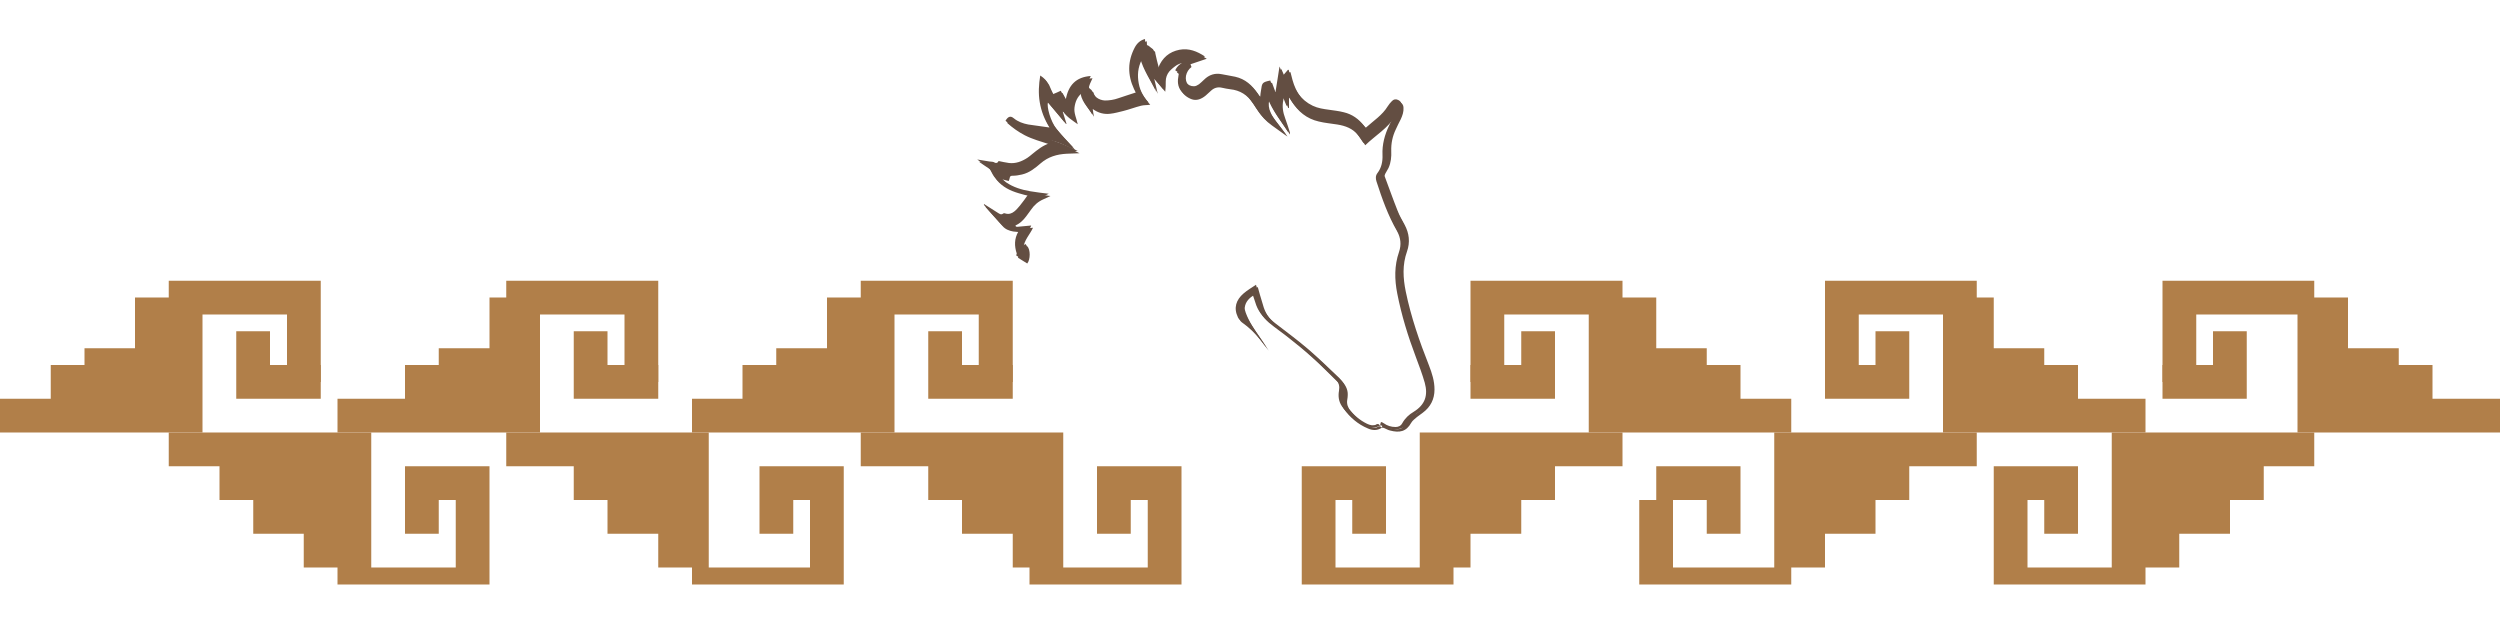 <?xml version="1.0" encoding="UTF-8"?>
<svg xmlns="http://www.w3.org/2000/svg" version="1.1" viewBox="0 0 1000 250">
  <defs>
    <style>
      .cls-1 {
        fill: #b17f49;
      }

      .cls-2 {
        fill: #634e42;
      }
    </style>
  </defs>
  <!-- Generator: Adobe Illustrator 28.7.3, SVG Export Plug-In . SVG Version: 1.2.0 Build 164)  -->
  <g>
    <g id="Capa_1">
      <g>
        <g>
          <g>
            <path class="cls-2" d="M-1106,252.7h11.6v-92.5h-11.6v-26h64.4l11,55.7,10.4-55.7h67.3v26h-11.6v92.5h11.6v28.9h-57.8v-28.9h8.7v-77.7l-22.3,106.6h-18.8l-22.5-103.7v74.8h5.8v28.9h-46.2v-28.9Z"/>
            <path class="cls-2" d="M-947,252.7h8.7v-92.5h-8.7v-26h60.7v26h-11.6v92.5h11.6v28.9h-60.7v-28.9Z"/>
            <path class="cls-2" d="M-883.5,252.7h6.4l31.2-44.2-27.7-48.3h-9.9v-26h60.7v26h-6.5l11.1,19.7,13.1-19.7h-9.1v-26h46.2v26h-7.3l-29.4,46.4,26.2,46h10.4v28.9h-60.7v-28.9h8.3l-9.9-17-12,17h7.8v28.9h-49.1v-28.9Z"/>
            <path class="cls-2" d="M-741.9,252.7h14.4v-92.5h-11.6v31.8h-26v-57.8h115.6v57.8h-26v-31.8h-11.6v92.5h17.3v28.9h-72.2v-28.9Z"/>
            <path class="cls-2" d="M-646.5,252.7h11.6v-92.5h-11.6v-26h109.8v60.7h-28.9v-34.7h-31.8v34.7h8.7v-14.4h17.3v52h-17.3v-14.4h-8.7v34.7h31.8v-37.6h28.9v66.5h-109.8v-28.9Z"/>
            <path class="cls-2" d="M-531.1,206.1c0-46,15.9-72.9,41.3-72.9s19.2,6,23.9,11.7l6-10.7h18.6v57.8h-28.9v-16.6c0-10.1-1.5-16.6-7.6-16.6s-9.8,6.4-9.8,16.6v64.4c0,10.2,2.9,14.1,8.7,14.1s8.7-4,8.7-17.1v-24.5h28.9v14.4c0,35.9-9.1,55.6-40.7,55.6s-49.1-27.9-49.1-76.2Z"/>
            <path class="cls-2" d="M-431.7,206.7c0-47.6,13.7-74.5,51.7-74.7,38.1-.2,51.7,27.1,51.7,74.7s-13.7,76.8-51.7,76.8-51.7-28.1-51.7-76.8ZM-372,233.9v-54.3c0-10.6-1.7-17.3-8.7-17.3s-8.7,6.7-8.7,17.3v54.3c0,10.6,1.7,17.3,8.7,17.3s8.7-6.7,8.7-17.3Z"/>
          </g>
          <g>
            <g>
              <path class="cls-2" d="M-850.7,334.8c4.1-9.4,11.5-14.8,16.7-14.8s1.6.3,1.6.8-.4.5-.8.5c-7,.4-9.9,9.3-14.6,20.1-2.8,6.5-5.2,12.1-10.6,16.3,6.4.7,11.4,3.1,17.1,3.1,10.5,0,20.4-12.6,20.4-26.3s-7.3-19.7-23.8-19.7-26.3,9.7-26.3,19.9,3.5,9.8,7.7,9.8,2.5-.5,2.9-.5.4.2.4.4c0,.4-1.6,1.7-4.7,1.7-6.1,0-11.9-3.4-11.9-11.2,0-12.2,15.1-22.6,34.6-22.6s26.5,6.9,26.5,21.6-14.2,29.2-29.4,29.2-10.1-2-16.5-2.6c-2.9,1.8-6.2,2.6-9.2,2.6s-2.4-.6-2.4-1.5c0-1.7,4.3-4.2,11.6-4.2,5.3-5.2,6.7-13.6,10.7-22.8Z"/>
              <path class="cls-2" d="M-808.8,363.3c-4.7,0-7.6-2.2-7.6-6.2,0-7.9,11.3-19,19.2-19s3.4,1.6,3.4,3.4c0,4-9.2,9.6-16,10.6-.8,1.7-1.3,3.4-1.3,4.8,0,3,1.4,4.5,4.3,4.5,5.4,0,11.9-5.4,14.4-7.9.3-.3.4-.5.7-.5s.6.3.6.5-.2.4-.4.7c-2.8,3-9.6,9.1-17.3,9.1ZM-808.8,350.2c5.5-1,13-6.6,13-9.5s-.4-1-1-1c-3.7,0-9.1,5.2-12,10.5Z"/>
              <path class="cls-2" d="M-791.4,363.3c-4.6,0-7.3-3-7.3-4s2-2.5,2.9-2.5,1.4,5.2,4.9,5.2,4.9-3.1,4.9-5.8c0-5.1-2.8-7-2.8-11.2s4.5-6.7,8-6.7,5.6,1.2,5.6,2.1-1.3,2.1-1.9,2.1-1.8-2.7-4.5-2.7-2.7,1.4-2.7,3.1c0,4.8,3.2,6.9,3.2,11.6s-5.5,8.9-10.4,8.9Z"/>
              <path class="cls-2" d="M-755.8,363.3c-3.6,0-4.9-2.2-4.9-5s.5-4,.5-4c0,0-7.6,9-13.3,9s-3.7-1.6-3.7-4c0-8.7,12.1-21.1,20.4-21.1s4.3,1.5,4.3,1.5c0,0,4.2-7.9,7.2-11.8,5.5-7.3,11.2-10.1,16.9-10.1s1.6.3,1.6.7-1.9,1.9-2.5,1.9-1.5-.5-2.4-.5c-3.1,0-5.3,2.8-8.2,6.8-2.8,3.9-5.6,9.3-8.5,14.5-2.5,4.6-7.6,14.2-7.6,18.1s.4,1.9,1.6,1.9c2.8,0,8.1-5.5,10.2-7.7.3-.3.5-.5.7-.5s.6.3.6.5-.1.4-.4.7c-1.9,2.3-8.2,9.1-12.5,9.1ZM-756.2,339.5c-6.4,0-15.9,11.6-15.9,19.9s.5,1.4,1.3,1.4c1.8,0,6.3-4,10.1-8.2,3.8-4.1,7.1-10.6,7.1-11,0-.7-.7-2.1-2.7-2.1Z"/>
              <path class="cls-2" d="M-737.3,363.3c-4.7,0-7.6-2.2-7.6-6.2,0-7.9,11.3-19,19.2-19s3.4,1.6,3.4,3.4c0,4-9.2,9.6-16,10.6-.8,1.7-1.3,3.4-1.3,4.8,0,3,1.4,4.5,4.3,4.5,5.4,0,11.9-5.4,14.4-7.9.3-.3.4-.5.7-.5s.6.3.6.5-.2.4-.4.7c-2.8,3-9.6,9.1-17.3,9.1ZM-737.3,350.2c5.5-1,13-6.6,13-9.5s-.4-1-1-1c-3.7,0-9.1,5.2-12,10.5Z"/>
              <path class="cls-2" d="M-677,315c.5,0,.5.3.5.7s-4.4,9.7-11.2,23.7c-6.8,14-10.3,21.2-11.8,22.6-.8.7-3.9,2.1-5.2,2.1s-.5-.2-.5-.5,1.3-2.3,2.8-5c3-5.6,14.5-29.8,14.5-29.8-5.2,5.7-11.4,10.4-12.6,10.4s-2.2-1.3-2.2-2.1.2-.7,1.2-1c3.1-1.3,8.1-4,12.9-9.5,5.6-6.4,6.6-8.5,7-9.3.5-.7,4-2.1,4.6-2.1Z"/>
              <path class="cls-2" d="M-645.9,326.8c0-6.3-2.2-9.7-6.6-9.7-8.7,0-15.6,10.3-15.6,19.5s3.1,10.4,8,10.4,2.6-.4,3.1-.4.6.2.6.5c0,.6-2.5,1.5-5.7,1.5-5.6,0-12.4-3.4-12.4-11.2,0-11.7,14.7-23.2,24.3-23.2s10.6,4.2,10.6,12.8c0,14.5-13.9,36.1-30.7,36.1s-10.5-2.8-10.5-6.7,1.6-5.2,2.4-5.2.6.2.7.8c.6,4.3,4.1,8.1,9.9,8.1,13.4,0,22-20.5,22-33.5Z"/>
              <path class="cls-2" d="M-626.3,363.1c-5.2,0-12.1-3.4-12.1-13.8,0-16.9,15.7-34.9,27.4-34.9s11.2,5.8,11.2,13.8c0,14.5-13.5,34.9-26.5,34.9ZM-610.1,317.1c-9.4,0-22.6,17.8-22.6,33.7s3.1,10.3,7.3,10.3c10.2,0,21.9-20.5,21.9-36.7s-2.1-7.3-6.6-7.3Z"/>
              <path class="cls-2" d="M-560.4,319.2c0,3.1-3.5,5.2-4.5,5.2s-.5-.2-.5-.4c0-.5.9-2,.9-4.3s-1.2-3.5-3.4-3.5c-8.7,0-23.7,18.1-23.7,33.1s4.3,12.1,9.2,12.1c8.2,0,15.3-12.3,15.3-20.4s-1.8-5.6-5-5.6c-7.4,0-13.8,9.5-15.3,12.1-.3.5-.4.7-.7.7s-.8-.7-.8-1.6c0-1.6,9.1-14.8,19.5-14.8s7.8,3.1,7.8,8.5c0,11-12.3,23.7-24,23.7s-11.9-5-11.9-14.4c0-16.5,19-35.3,30.7-35.3s6.4,1.6,6.4,4.9Z"/>
            </g>
            <g>
              <g>
                <polygon class="cls-1" points="-972.1 344.6 -976.1 344.6 -975.9 344.6 -975.9 356.2 -970.1 356.2 -970.1 350.4 -961.5 350.4 -961.5 344.6 -972.1 344.6"/>
                <polygon class="cls-1" points="-967.3 361.9 -984.6 361.9 -984.6 355.1 -984.6 349.8 -984.6 349.8 -984.6 344.6 -984.6 344.6 -984.6 338.8 -1019.3 338.8 -1019.3 344.6 -1007.7 344.6 -1007.7 350.4 -1001.9 350.4 -1001.9 356.2 -993.3 356.2 -993.3 361.9 -987.5 361.9 -987.5 364.8 -961.5 364.8 -961.5 360.8 -961.5 350.4 -967.3 350.4 -967.3 361.9"/>
              </g>
              <g>
                <polygon class="cls-1" points="-912.5 344.6 -916.4 344.6 -918.1 344.6 -918.1 356.2 -912.4 356.2 -912.4 350.4 -903.7 350.4 -903.7 344.6 -912.5 344.6"/>
                <polygon class="cls-1" points="-909.5 361.9 -923.9 361.9 -923.9 355.1 -923.9 349.8 -923.9 349.8 -923.9 344.6 -923.9 344.6 -923.9 338.8 -958.6 338.8 -958.6 344.6 -947 344.6 -947 350.4 -941.3 350.4 -941.3 356.2 -932.6 356.2 -932.6 361.9 -929.7 361.9 -929.7 364.8 -903.7 364.8 -903.7 360.8 -903.7 350.4 -909.5 350.4 -909.5 361.9"/>
              </g>
              <g>
                <polygon class="cls-1" points="-942.3 333 -946.3 333 -947 333 -947 321.5 -941.3 321.5 -941.3 327.3 -932.6 327.3 -932.6 333 -942.3 333"/>
                <polygon class="cls-1" points="-938.4 318.6 -952.8 318.6 -952.8 322.5 -952.8 327.8 -952.8 327.9 -952.8 333 -952.8 333.1 -952.8 338.8 -987.5 338.8 -987.5 333 -978.8 333 -978.8 327.3 -973 327.3 -973 324.4 -964.4 324.4 -964.4 315.7 -958.6 315.7 -958.6 312.8 -932.6 312.8 -932.6 317.7 -932.6 330.2 -938.4 330.2 -938.4 318.6"/>
              </g>
            </g>
            <g>
              <g>
                <polygon class="cls-1" points="-1061.6 333 -1065.5 333 -1065.5 333 -1065.5 321.5 -1059.7 321.5 -1059.7 327.3 -1051.1 327.3 -1051.1 333 -1061.6 333"/>
                <polygon class="cls-1" points="-1056.8 318.6 -1071.3 318.6 -1071.3 322.5 -1071.3 327.8 -1071.3 327.9 -1071.3 333 -1071.3 333.1 -1071.3 338.8 -1106 338.8 -1106 333 -1097.3 333 -1097.3 327.3 -1091.5 327.3 -1091.5 324.4 -1082.8 324.4 -1082.8 315.7 -1077.1 315.7 -1077.1 312.8 -1051.1 312.8 -1051.1 317.7 -1051.1 330.2 -1056.8 330.2 -1056.8 318.6"/>
              </g>
              <g>
                <polygon class="cls-1" points="-1001.9 333 -1005.9 333 -1007.7 333 -1007.7 321.5 -1001.9 321.5 -1001.9 327.3 -993.3 327.3 -993.3 333 -1001.9 333"/>
                <polygon class="cls-1" points="-999 318.6 -1013.5 318.6 -1013.5 322.5 -1013.5 327.8 -1013.5 327.9 -1013.5 333 -1013.5 333.1 -1013.5 338.8 -1048.2 338.8 -1048.2 333 -1036.6 333 -1036.6 327.3 -1030.8 327.3 -1030.8 324.4 -1022.2 324.4 -1022.2 315.7 -1019.3 315.7 -1019.3 312.8 -993.3 312.8 -993.3 317.7 -993.3 330.2 -999 330.2 -999 318.6"/>
              </g>
              <g>
                <polygon class="cls-1" points="-1031.7 344.6 -1035.7 344.6 -1036.6 344.6 -1036.6 356.2 -1030.8 356.2 -1030.8 350.4 -1022.2 350.4 -1022.2 344.6 -1031.7 344.6"/>
                <polygon class="cls-1" points="-1027.9 361.9 -1042.4 361.9 -1042.4 355.1 -1042.4 349.8 -1042.4 349.8 -1042.4 344.6 -1042.4 344.6 -1042.4 338.8 -1077.1 338.8 -1077.1 344.6 -1068.4 344.6 -1068.4 350.4 -1062.6 350.4 -1062.6 356.2 -1053.9 356.2 -1053.9 361.9 -1048.2 361.9 -1048.2 364.8 -1022.2 364.8 -1022.2 360.8 -1022.2 350.4 -1027.9 350.4 -1027.9 361.9"/>
              </g>
            </g>
            <g>
              <g>
                <polygon class="cls-1" points="-462.3 344.6 -458.4 344.6 -455.8 344.6 -455.8 356.2 -461.6 356.2 -461.6 350.4 -470.2 350.4 -470.2 344.6 -462.3 344.6"/>
                <polygon class="cls-1" points="-467.4 361.9 -450 361.9 -450 355.1 -450 349.8 -450 349.8 -450 344.6 -450 344.6 -450 338.8 -415.3 338.8 -415.3 344.6 -426.9 344.6 -426.9 350.4 -432.7 350.4 -432.7 356.2 -441.4 356.2 -441.4 361.9 -447.1 361.9 -447.1 364.8 -473.1 364.8 -473.1 360.8 -473.1 350.4 -467.4 350.4 -467.4 361.9"/>
              </g>
              <g>
                <polygon class="cls-1" points="-522 344.6 -518 344.6 -516.5 344.6 -516.5 356.2 -522.3 356.2 -522.3 350.4 -530.9 350.4 -530.9 344.6 -522 344.6"/>
                <polygon class="cls-1" points="-525.1 361.9 -510.7 361.9 -510.7 355.1 -510.7 349.8 -510.7 349.8 -510.7 344.6 -510.7 344.6 -510.7 338.8 -476 338.8 -476 344.6 -487.6 344.6 -487.6 350.4 -493.4 350.4 -493.4 356.2 -502 356.2 -502 361.9 -504.9 361.9 -504.9 364.8 -530.9 364.8 -530.9 360.8 -530.9 350.4 -525.1 350.4 -525.1 361.9"/>
              </g>
              <g>
                <polygon class="cls-1" points="-492.2 333 -488.2 333 -487.6 333 -487.6 321.5 -493.4 321.5 -493.4 327.3 -502 327.3 -502 333 -492.2 333"/>
                <polygon class="cls-1" points="-496.3 318.6 -481.8 318.6 -481.8 322.5 -481.8 327.8 -481.8 327.9 -481.8 333 -481.8 333.1 -481.8 338.8 -447.1 338.8 -447.1 333 -455.8 333 -455.8 327.3 -461.6 327.3 -461.6 324.4 -470.2 324.4 -470.2 315.7 -476 315.7 -476 312.8 -502 312.8 -502 317.7 -502 330.2 -496.3 330.2 -496.3 318.6"/>
              </g>
            </g>
            <g>
              <g>
                <polygon class="cls-1" points="-372.9 333 -368.9 333 -369.1 333 -369.1 321.5 -374.9 321.5 -374.9 327.3 -383.6 327.3 -383.6 333 -372.9 333"/>
                <polygon class="cls-1" points="-377.8 318.6 -360.4 318.6 -360.4 322.5 -360.4 327.8 -360.4 327.9 -360.4 333 -360.4 333.1 -360.4 338.8 -325.8 338.8 -325.8 333 -337.3 333 -337.3 327.3 -343.1 327.3 -343.1 324.4 -351.8 324.4 -351.8 315.7 -357.6 315.7 -357.6 312.8 -383.6 312.8 -383.6 317.7 -383.6 330.2 -377.8 330.2 -377.8 318.6"/>
              </g>
              <g>
                <polygon class="cls-1" points="-432.6 333 -428.6 333 -426.9 333 -426.9 321.5 -432.7 321.5 -432.7 327.3 -441.4 327.3 -441.4 333 -432.6 333"/>
                <polygon class="cls-1" points="-435.6 318.6 -421.1 318.6 -421.1 322.5 -421.1 327.8 -421.1 327.9 -421.1 333 -421.1 333.1 -421.1 338.8 -386.4 338.8 -386.4 333 -398 333 -398 327.3 -403.8 327.3 -403.8 324.4 -412.5 324.4 -412.5 315.7 -415.3 315.7 -415.3 312.8 -441.4 312.8 -441.4 317.7 -441.4 330.2 -435.6 330.2 -435.6 318.6"/>
              </g>
              <g>
                <polygon class="cls-1" points="-402.7 344.6 -398.8 344.6 -398 344.6 -398 356.2 -403.8 356.2 -403.8 350.4 -412.5 350.4 -412.5 344.6 -402.7 344.6"/>
                <polygon class="cls-1" points="-406.7 361.9 -392.2 361.9 -392.2 355.1 -392.2 349.8 -392.2 349.8 -392.2 344.6 -392.2 344.6 -392.2 338.8 -357.6 338.8 -357.6 344.6 -366.2 344.6 -366.2 350.4 -372 350.4 -372 356.2 -380.7 356.2 -380.7 361.9 -386.4 361.9 -386.4 364.8 -412.5 364.8 -412.5 360.8 -412.5 350.4 -406.7 350.4 -406.7 361.9"/>
              </g>
            </g>
          </g>
          <g>
            <path class="cls-1" d="M-548.7-59.9c.4,1.4.7,2.3,1,3.2,1.8,5.4,3.3,10.9,5.3,16.2,3.8,10.3,11.3,17.8,19.9,24.1,22.4,16.4,44,33.7,63.8,53.2,5.7,5.6,11.4,11.1,16.9,16.8,3.6,3.8,4.7,8.4,3.8,13.7-1.1,6.7-.5,13.4,3.5,19.1,7.8,11.5,18,20.3,30.8,25.6,5.7,2.4,11.6,2.7,17.3-.8.6-.4,1.9,0,2.7.3,2.5,1,4.9,2.4,7.5,3.1,12.1,3,20.6,1.6,26.8-9.7,1.6-2.9,4.6-5.1,7.2-7.3,2.3-1.9,4.9-3.4,7.3-5.2,9.9-7.2,14.9-17.1,14.8-29.3,0-10.6-3.1-20.6-7-30.4-12.1-30.4-22.7-61.3-29.2-93.4-3.5-17-4.4-33.8,1.4-50.6,4.1-11.8,2.7-23.1-3.3-34.1-3.2-5.8-6.5-11.6-9-17.8-5.6-14.2-10.8-28.6-16-43-.4-1,0-2.5.6-3.6,1.2-2.5,2.9-4.8,4.1-7.3,3.1-6.8,3.6-14.1,3.4-21.4-.4-9.5,1.6-18.6,5.6-27.2,2-4.3,4.2-8.6,6.2-12.9,2.2-4.6,3.8-9.4,3.4-14.6-.2-3.1-1.7-5.5-4.6-6.9-2.9-1.3-5.6-.8-7.8,1.4-2,2-3.9,4.3-5.5,6.7-7.1,11.2-18,18.3-27.8,27-.8-1-1.5-1.8-2.1-2.6-6.6-8.6-15-14.6-25.6-17.1-6.2-1.4-12.5-2.3-18.7-3.2-7-1-14.1-1.9-20.6-5-15-7.2-23.3-19.7-27.7-35.2-.9-3.3-1.6-6.6-2.5-9.9-.3-.1-.5-.3-.8-.4-1.9,2.2-3.9,4.4-6,6.9-1.7-3.9-3.1-7.3-4.8-11.2-1.8,11-3.4,21.5-5.1,32-.4,0-.8,0-1.1.1-1.8-4.8-3.6-9.6-5.4-14.4-10,2.1-10.6,2.7-11.7,12.5-.3,2.5-.5,5.1-.8,7.7-.4-.1-.6-.2-.7-.3-.8-1.1-1.6-2.3-2.4-3.4-6.9-10.5-15.8-18.5-28.4-21.4-5.5-1.3-11.2-2-16.8-3.1-8.9-1.8-16.4.6-22.8,6.9-2,2-4,4-6.3,5.6-1.8,1.3-4.1,2.5-6.3,2.7-8.1.5-14-7.5-12.2-16,1-4.5,3.1-8.3,6.8-11.1-.4-1.2-.8-2.1-1.3-3.5,6.8-2.3,13.5-4.6,20.5-7-10.1-6.4-20.3-10.7-32.2-8.4-12.9,2.5-21.8,10-26.8,22.7-.7-1.4-1.3-2.2-1.5-3-1.6-6-3-12.1-4.5-18.1-.2-.7-.2-1.6-.7-2-2.1-1.8-4.3-3.5-7-5.5-.7,1-1.2,2-1.8,2.9-.2-.1-.4-.2-.5-.3-.2-3.5-.5-7-.7-10.5-6.2,1.6-10.2,5.3-13,10.6-9,17.3-9,34.7-.9,52.3.7,1.5,1.4,3,2.1,4.4-7.6,2.5-14.8,5-22.1,7.4-5.5,1.8-11.2,3-17,2.8-8-.4-14-4.8-16.4-12.5-.2-.6-.9-1.3-1.4-1.7-4.6-3.1-5.1-4.8-2.8-9.8,1-2.2,2-4.4,3.1-6.9-18.7,1.2-28.3,11.7-31.6,30-2.4-4.4-4.3-7.9-6.2-11.3-3.4,1.5-6.6,2.8-10.2,4.4-2-4.2-4.2-7.9-5.7-11.9-1.9-5.2-5.4-8.5-10.1-11.6-2,11.3-2.5,22.4-.7,33.6,1.8,11.3,6,21.6,12.2,31.8-9.4-1.3-18.1-2.4-26.7-3.8-6.7-1.1-12.9-3.3-18.3-7.8-4.2-3.6-7.3-2.5-10.5,3,6.7,6.1,14.1,11.3,22.2,15.6,9.8,5.1,20.5,8,31,11.2,1.1.4,2.2.9,3.4,1.3-9,3-16.1,8.5-23,14.3-1.9,1.6-3.8,3.1-5.8,4.5-7,4.7-14.6,7.7-23.2,6.6-4.4-.5-8.8-1.6-13.2-2.5-.4,2.6-3.1,3-4.4,2.2-2.3-1.4-4.6-1.3-6.9-1.7-5.2-.9-10.4-1.8-15.6-2.6,4.2,3.2,8.6,5.8,12.8,8.7,1.4,1,2.6,2.6,3.6,4.1,2.1,3.3,3.6,7,6.1,10,7.2,8.7,17.1,13.5,27.6,16.9,4.7,1.5,9.6,2.6,14.5,3.9-3.7,5-7.1,9.9-10.8,14.5-2.2,2.8-4.6,5.4-7.3,7.7-3.1,2.6-6.7,3.9-11,2.6-.9-.3-2.3-.4-3,0-2.8,2-4.8.4-7-1-5.8-3.7-11.6-7.3-17.4-11,0,.6,0,.9.3,1.2,7,7.9,14.1,15.8,21.2,23.6,3.6,3.9,8.2,6.1,13.5,6.8,3.1.4,6.2.6,9.6.9-.4.9-.6,1.6-.9,2.2-4.9,8.8-5,18-1.8,27.4.2.7-.3,1.6-.5,2.6,3.8,2.4,7.7,4.9,11.6,7.3,4.2-4.9,4.1-17.7,0-21.9-1.4.8-2.9,1.6-5,2.7,1-10.6,8.5-17.6,12.2-26.3-6.8.6-13.3,1.2-20,1.8.2-1.3.3-2,.4-2.7-1-.6-1.9-1.1-3.3-1.9,6.4-2.6,10.7-6.9,14.5-11.9,2-2.7,4-5.4,5.9-8.2,4-5.9,9.1-10.4,15.7-13.1,2.8-1.1,5.4-2.6,8.7-4.2-8.3-1.1-15.9-2-23.4-3.3-10.8-1.8-21.3-4.9-30.5-11.2-2.4-1.7-4.5-3.7-6.8-5.6.1-.2.3-.4.4-.7,2.5.7,5,1.3,7.6,2,.5-1.5,1.1-2.8,1.4-4.1.4-2,1.4-2.5,3.5-2.6,4-.2,8-.6,11.9-1.5,9.3-2.2,16.6-8.1,23.6-14.2,9.3-8.1,20.4-11.4,32.5-11.8,5.3-.2,10.6-.5,16.3-.7-14-7.2-28.2-12.7-42.9-17,14.1.5,25.7,8.2,37.5,12.8-7.6-8.5-16.2-16.9-23.5-26.5-7.5-9.8-12.5-28.4-10.7-33.5,7.5,8.9,15,17.9,22.6,27,.2-.1.5-.3.7-.4-1.6-5.1-3.2-10.2-4.9-15.2.2-.1.4-.3.6-.4,4.5,6.9,11.3,11,18.3,16-1.7-7.5-4.9-13.9-4.1-21.1.9-7.3,3.5-13.5,9.8-18.7-.2,13.2,9.4,20.7,14.8,30.4-.6-3.3-1.2-6.6-1.7-9.9,6.9,4.9,14.2,6.9,22.1,6,5.5-.6,11-2.1,16.4-3.5,7.5-2,14.8-4.7,22.2-6.6,3.5-.9,7.3-.8,11.5-1.2-7.3-8-12.6-16.5-14.6-26.7-2-10.1-1.2-19.9,3.7-30,4.2,16.2,13.6,29,20.3,43-1.4-6.2-2.8-12.3-4.3-18.8,4.9,5.7,9.4,11.1,13.9,16.5.7-4.6.5-8.9.7-13.2.2-4.5,1.5-8.9,4.5-12.2,2.8-3.1,6.2-5.9,9.8-8.2,3.6-2.3,8-3,12.4-2.3-5,3.1-9.8,6.2-12.3,11.8.7.5,1.2,1,1.8,1.2,2.5,1.1,2.8,2.6,2.2,5.3-.7,3.1-1,6.5-.6,9.6,1.1,8.5,6.5,13.9,14.2,16.9,7,2.7,13.2.3,18.6-4.5,2.4-2.1,4.7-4.3,7.1-6.4,3.9-3.4,8.4-4.7,13.5-3.5,3.5.8,6.9,1.5,10.5,1.9,12.4,1.3,21.8,7.4,28.5,17.6,2,3,4,5.9,5.9,8.9,4.8,7.5,10.5,14,17.9,19.1,6.1,4.2,12,8.7,17.9,13,.5.4,1,.6,1.5,1-4.8-6.7-9.9-12.9-14.8-19.4-2.6-3.4-5-7-6.8-10.9-2.2-4.8-2.9-10-1.6-15.5,6.1,16.1,17,29.3,26.2,43.5,0-.8,0-1.5-.3-2.2-2-6-3.8-12.1-6-18.1-2.7-7.4-4.1-14.9-2.5-22.8.2-.9.5-1.8.7-2.7h.6c1.7,4.1,3.5,8.1,5.2,12.2.3,0,.6,0,.9-.1v-13.6c1.5,1.4,2.3,2.9,3.2,4.3,7.9,13.5,19.2,22.7,34.5,26.3,7.7,1.8,15.6,2.6,23.5,3.7,10.2,1.5,19.4,5.1,26.2,13.2,3.3,3.9,5.9,8.3,9.1,12.8,12.7-12.3,28.7-21.5,38.4-37.4,0,1.4,0,2.6-.5,3.6-1.7,3.8-3.4,7.7-5.3,11.4-5.9,11.8-9.3,24.1-8.7,37.5.4,8.2-1.2,16-6.4,22.7-2.5,3.2-2.6,6.9-1.4,10.7,6.9,21.4,14.5,42.6,25.7,62.3,4.8,8.4,5.6,17.3,2.5,26.5-5.9,17.2-5.6,34.7-2.2,52.3,5.4,27.3,13.6,53.7,23.3,79.7,4.1,10.8,8.5,21.6,11.5,32.7,4.4,16.3.4,27.7-13.9,36.7-6,3.7-11,8.4-14.4,14.6-1.8,3.3-4.8,4.6-8.4,4.6-5.5,0-10.4-1.7-15-4.8-3.4-2.4-3.8-2.2-4.3,1.8,0,.1-.2.2-.6.5-1.7-2.3-3.5-2-5.7-.4-1.1.7-2.9.7-4.3.4-2-.3-4-1-5.8-1.9-9.1-4.5-16.6-11.1-22.9-19-3.2-4.1-4.9-8.8-4-14.1.3-2,.5-4.1.6-6.1.3-7.6-3.4-13.6-8.5-18.6-13-12.4-25.8-25-39.5-36.7-13.3-11.4-27.3-21.8-41.2-32.5-7.8-6-13.7-13.2-16.7-22.6-1.7-5.2-3.1-10.6-4.7-15.8-.9-3.1-1.8-6.2-2.9-10-5.6,3.9-11.1,7.1-15.8,11.1-9,7.9-12.7,17.9-6.8,30.2.6,1.2,1.5,2.4,2.5,3.2,9.5,6.5,17.7,14.3,24.7,23.5,3.1,4.1,6.4,8.1,9.6,12.2-3.4-5.8-7.3-11.3-11.1-16.8-6.9-9.9-13.9-19.7-18.1-31.2-.8-2.1-1.6-4.4-1.3-6.5,1-7.6,6-12.3,12.6-16.3Z"/>
            <path class="cls-1" d="M-548.7-59.9c-6.6,3.9-11.5,8.7-12.6,16.3-.3,2.1.6,4.4,1.3,6.5,4.2,11.5,11.2,21.3,18.1,31.2,3.8,5.5,7.7,11,11.1,16.8-3.2-4.1-6.4-8.1-9.6-12.2-6.9-9.2-15.1-17.1-24.7-23.5-1.1-.7-2-2-2.5-3.2-5.9-12.3-2.2-22.3,6.8-30.2,4.7-4.1,10.1-7.2,15.8-11.1,1.1,3.8,2,6.9,2.9,10,1.6,5.3,3,10.6,4.7,15.8,3,9.4,8.9,16.6,16.7,22.6,13.9,10.6,28,21.1,41.2,32.5,13.6,11.7,26.5,24.3,39.5,36.7,5.2,4.9,8.9,10.9,8.5,18.6,0,2.1-.2,4.1-.6,6.1-.9,5.4.8,10.1,4,14.1,6.3,7.9,13.8,14.5,22.9,19,1.8.9,3.8,1.5,5.8,1.9,1.4.2,3.3.3,4.3-.4,2.2-1.5,4-1.9,5.7.4.3-.3.6-.4.6-.5.5-4,.9-4.2,4.3-1.8,4.5,3.2,9.5,4.8,15,4.8,3.6,0,6.6-1.3,8.4-4.6,3.4-6.3,8.5-10.9,14.4-14.6,14.3-8.9,18.3-20.4,13.9-36.7-3-11.1-7.4-21.9-11.5-32.7-9.7-26-17.9-52.4-23.3-79.7-3.5-17.6-3.8-35.1,2.2-52.3,3.2-9.2,2.3-18.1-2.5-26.5-11.2-19.7-18.8-40.9-25.7-62.3-1.2-3.8-1.1-7.4,1.4-10.7,5.2-6.8,6.8-14.6,6.4-22.7-.6-13.4,2.7-25.7,8.7-37.5,1.9-3.8,3.6-7.6,5.3-11.4.5-1.1.6-2.3.5-3.6-9.7,15.9-25.7,25.1-38.4,37.4-3.1-4.4-5.8-8.9-9.1-12.8-6.8-8.1-16-11.7-26.2-13.2-7.8-1.1-15.8-1.9-23.5-3.7-15.3-3.6-26.6-12.8-34.5-26.3-.8-1.4-1.7-2.9-3.2-4.3v13.6c-.3,0-.6,0-.9.1-1.7-4.1-3.5-8.1-5.2-12.2h-.6c-.2.9-.5,1.8-.7,2.7-1.6,7.9-.3,15.4,2.5,22.8,2.2,6,4,12,6,18.1.2.7.4,1.4.3,2.2-9.2-14.2-20.1-27.3-26.2-43.5-1.3,5.4-.6,10.6,1.6,15.5,1.8,3.9,4.2,7.5,6.8,10.9,4.9,6.5,10,12.8,14.8,19.4-.5-.3-1.1-.6-1.5-1-6-4.4-11.8-8.9-17.9-13-7.4-5.1-13.2-11.6-17.9-19.1-1.9-3-3.9-5.9-5.9-8.9-6.8-10.3-16.2-16.3-28.5-17.6-3.5-.4-7-1.2-10.5-1.9-5.2-1.1-9.6,0-13.5,3.5-2.4,2.1-4.7,4.3-7.1,6.4-5.4,4.8-11.5,7.2-18.6,4.5-7.7-3-13.1-8.4-14.2-16.9-.4-3.2-.2-6.6.6-9.6.6-2.7.3-4.2-2.2-5.3-.6-.2-1.1-.7-1.8-1.2,2.5-5.6,7.3-8.7,12.3-11.8-4.4-.7-8.7,0-12.4,2.3-3.6,2.2-6.9,5-9.8,8.2-3,3.3-4.2,7.7-4.5,12.2-.2,4.3,0,8.5-.7,13.2-4.5-5.4-9.1-10.7-13.9-16.5,1.5,6.5,2.9,12.6,4.3,18.8-6.7-14.1-16.1-26.8-20.3-43-4.8,10.1-5.7,19.8-3.7,30,2.1,10.2,7.3,18.7,14.6,26.7-4.3.4-8,.3-11.5,1.2-7.5,1.9-14.8,4.6-22.2,6.6-5.4,1.5-10.8,2.9-16.4,3.5-7.8.9-15.2-1.1-22.1-6,.6,3.3,1.2,6.6,1.7,9.9-5.4-9.6-15-17.2-14.8-30.4-6.3,5.2-8.9,11.4-9.8,18.7-.8,7.2,2.4,13.6,4.1,21.1-7-5-13.8-9.1-18.3-16-.2.1-.4.3-.6.4,1.6,5.1,3.2,10.2,4.9,15.2-.2.1-.5.3-.7.4-7.6-9.1-15.2-18.1-22.6-27-1.7,5,3.3,23.7,10.7,33.5,7.3,9.5,15.9,18,23.5,26.5-11.8-4.6-23.4-12.3-37.5-12.8,14.7,4.3,28.9,9.8,42.9,17-5.7.3-11,.5-16.3.7-12.1.4-23.2,3.7-32.5,11.8-7,6.1-14.3,12-23.6,14.2-3.9.9-7.9,1.4-11.9,1.5-2.1,0-3.1.6-3.5,2.6-.3,1.3-.9,2.6-1.4,4.1-2.6-.7-5.1-1.4-7.6-2-.1.2-.3.4-.4.7,2.2,1.9,4.4,3.9,6.8,5.6,9.2,6.4,19.7,9.4,30.5,11.2,7.5,1.3,15.1,2.1,23.4,3.3-3.3,1.6-5.9,3.1-8.7,4.2-6.6,2.7-11.7,7.2-15.7,13.1-1.9,2.8-3.9,5.5-5.9,8.2-3.7,5-8.1,9.2-14.5,11.9,1.4.8,2.3,1.3,3.3,1.9,0,.6-.2,1.4-.4,2.7,6.8-.6,13.2-1.2,20-1.8-3.6,8.8-11.1,15.7-12.2,26.3,2.1-1.2,3.5-1.9,5-2.7,4.1,4.2,4.3,17,0,21.9-3.9-2.4-7.8-4.9-11.6-7.3.2-.9.8-1.9.5-2.6-3.1-9.4-3-18.5,1.8-27.4.3-.6.5-1.3.9-2.2-3.3-.3-6.5-.5-9.6-.9-5.3-.7-9.9-2.9-13.5-6.8-7.1-7.8-14.1-15.7-21.2-23.6-.2-.3-.4-.6-.3-1.2,5.8,3.7,11.7,7.3,17.4,11,2.2,1.4,4.2,3,7,1,.7-.5,2.1-.4,3,0,4.2,1.4,7.9,0,11-2.6,2.7-2.3,5.1-4.9,7.3-7.7,3.7-4.7,7.1-9.6,10.8-14.5-4.9-1.3-9.8-2.4-14.5-3.9-10.6-3.3-20.4-8.1-27.6-16.9-2.5-3-4-6.7-6.1-10-1-1.5-2.1-3.1-3.6-4.1-4.2-2.9-8.6-5.5-12.8-8.7,5.2.9,10.4,1.7,15.6,2.6,2.3.4,4.6.3,6.9,1.7,1.3.8,3.9.4,4.4-2.2,4.4.8,8.8,1.9,13.2,2.5,8.6,1.1,16.2-1.9,23.2-6.6,2-1.3,3.9-2.9,5.8-4.5,6.9-5.8,14-11.2,23-14.3-1.1-.4-2.2-.9-3.4-1.3-10.5-3.2-21.2-6.1-31-11.2-8.1-4.2-15.5-9.4-22.2-15.6,3.2-5.5,6.3-6.6,10.5-3,5.4,4.5,11.6,6.7,18.3,7.8,8.6,1.4,17.3,2.5,26.7,3.8-6.2-10.2-10.4-20.5-12.2-31.8-1.8-11.2-1.3-22.3.7-33.6,4.7,3.1,8.2,6.5,10.1,11.6,1.4,4,3.6,7.7,5.7,11.9,3.7-1.6,6.8-2.9,10.2-4.4,1.9,3.4,3.8,6.9,6.2,11.3,3.3-18.3,12.9-28.8,31.6-30-1.1,2.5-2.1,4.7-3.1,6.9-2.3,5-1.8,6.7,2.8,9.8.6.4,1.2,1,1.4,1.7,2.4,7.7,8.4,12.1,16.4,12.5,5.9.3,11.5-.9,17-2.8,7.3-2.4,14.5-4.8,22.1-7.4-.7-1.4-1.4-2.9-2.1-4.4-8.2-17.6-8.1-35,.9-52.3,2.8-5.3,6.8-9,13-10.6.3,3.6.5,7.1.7,10.5.2.1.4.2.5.3.6-.9,1.2-1.8,1.8-2.9,2.6,2,4.9,3.7,7,5.5.5.4.5,1.3.7,2,1.5,6,3,12.1,4.5,18.1.2.9.8,1.6,1.5,3,5-12.7,13.9-20.2,26.8-22.7,11.8-2.3,22,2,32.2,8.4-7,2.4-13.7,4.6-20.5,7,.5,1.4.9,2.3,1.3,3.5-3.7,2.7-5.9,6.5-6.8,11.1-1.8,8.5,4.1,16.5,12.2,16,2.1-.1,4.4-1.4,6.3-2.7,2.3-1.6,4.3-3.7,6.3-5.6,6.4-6.3,13.9-8.7,22.8-6.9,5.6,1.1,11.2,1.9,16.8,3.1,12.6,2.9,21.5,10.9,28.4,21.4.8,1.2,1.6,2.3,2.4,3.4,0,.1.3.1.7.3.3-2.6.5-5.1.8-7.7,1.1-9.8,1.7-10.4,11.7-12.5,1.8,4.7,3.6,9.6,5.4,14.4.4,0,.8,0,1.1-.1,1.7-10.5,3.4-21,5.1-32,1.6,3.8,3.1,7.3,4.8,11.2,2.2-2.5,4.1-4.7,6-6.9.3.1.5.3.8.4.8,3.3,1.5,6.6,2.5,9.9,4.4,15.5,12.7,28,27.7,35.2,6.5,3.1,13.5,4,20.6,5,6.3.9,12.6,1.7,18.7,3.2,10.6,2.5,19,8.5,25.6,17.1.6.8,1.3,1.6,2.1,2.6,9.8-8.7,20.8-15.8,27.8-27,1.5-2.4,3.4-4.7,5.5-6.7,2.1-2.1,4.9-2.7,7.8-1.4,2.9,1.3,4.3,3.8,4.6,6.9.4,5.2-1.2,10-3.4,14.6-2,4.3-4.2,8.6-6.2,12.9-4,8.6-5.9,17.7-5.6,27.2.3,7.3-.2,14.6-3.4,21.4-1.2,2.5-2.8,4.8-4.1,7.3-.5,1.1-1,2.6-.6,3.6,5.2,14.4,10.4,28.8,16,43,2.4,6.1,5.8,12,9,17.8,6,10.9,7.4,22.3,3.3,34.1-5.8,16.7-4.9,33.5-1.4,50.6,6.5,32.2,17.1,63,29.2,93.4,3.9,9.7,7,19.8,7,30.4,0,12.3-4.9,22.1-14.8,29.3-2.4,1.8-5.1,3.3-7.3,5.2-2.6,2.2-5.6,4.4-7.2,7.3-6.2,11.3-14.7,12.8-26.8,9.7-2.6-.6-4.9-2.1-7.5-3.1-.8-.3-2.1-.7-2.7-.3-5.6,3.5-11.6,3.2-17.3.8-12.8-5.4-23.1-14.2-30.8-25.6-3.9-5.8-4.6-12.5-3.5-19.1.9-5.4-.2-9.9-3.8-13.7-5.5-5.8-11.2-11.3-16.9-16.8-19.8-19.5-41.4-36.8-63.8-53.2-8.7-6.3-16.1-13.8-19.9-24.1-2-5.3-3.6-10.8-5.3-16.2-.3-.9-.5-1.8-1-3.2Z"/>
          </g>
          <g>
            <path class="cls-2" d="M-1106,55.2c0-34.1,12.7-54,33-54s15.4,4.4,19.2,8.7l4.8-7.9h14.9v43.3h-23.1v-12.4c0-7.6-1-12.4-5.1-12.4s-6.5,4.8-6.5,12.4v46.2s.8,11.3,5.4,11.3,6.1-13.8,6.1-13.8v-16.9h23.1v10.6c0,26.6-7.3,41.2-32.5,41.2s-39.3-20.7-39.3-56.4Z"/>
            <path class="cls-2" d="M-985.1,77.1h-15.7l-2,11.6h6.2v20.2h-37.6v-20.2h8L-1007-.9h36.8l18.9,89.6h6.7v20.2h-46.2v-20.2h7.7l-2-11.6ZM-988,59.8l-5-27.6-4.8,27.6h9.8Z"/>
            <path class="cls-2" d="M-862.5,27.7c0,12.2-6.2,22-16.9,24.9,10.7,2.9,19.8,11.1,19.8,26.1s-13,30.2-39.9,30.2h-42.2v-20.2h8.7V19.3h-8.7V-.9h41c24.9,0,38.2,9.9,38.2,28.6ZM-891.6,30.9c0-8.7-2.3-11.6-9.1-11.6h-3.3v23.1h3.8c6.4,0,8.7-3.2,8.7-11.6ZM-890.9,75.7c0-9.9-2.3-13-9.8-13h-3.4v26h3.8c6.9,0,9.3-3.5,9.3-13Z"/>
            <path class="cls-2" d="M-808.8,77.1h-15.7l-2,11.6h9.1v20.2h-37.6v-20.2h8L-827.9-.9h36.8l18.9,89.6h3.8v20.2h-46.2v-20.2h7.7l-2-11.6ZM-811.4,59.8l-5-27.6-4.8,27.6h9.8Z"/>
            <path class="cls-2" d="M-765.4,88.7h8.7V19.3h-5.8V-.9h46.2v20.2h-8.7v69.4h8.7v-28.9h20.2v49.1h-69.4v-20.2Z"/>
            <path class="cls-2" d="M-693.2,88.7h8.7V19.3h-5.8V-.9h46.2v20.2h-8.7v69.4h8.7v-28.9h20.2v49.1h-69.4v-20.2Z"/>
            <path class="cls-2" d="M-619.1,54.6c0-35.6,10.2-55.7,38.7-55.9,28.5-.2,38.7,20.3,38.7,55.9s-10.2,57.4-38.7,57.4-38.7-21.1-38.7-57.4ZM-571.8,77.3v-45.3c0-8.8-1.4-14.4-7.2-14.4s-7.2,5.6-7.2,14.4v45.3c0,8.8,1.4,14.4,7.2,14.4s7.2-5.6,7.2-14.4Z"/>
          </g>
          <g>
            <path class="cls-2" d="M-1106-54.6h8.7v-98.2h-8.7v-28.9h115.6v63.6h-31.8v-37.6h-31.8v37.6h8.7v-14.4h17.3v54.9h-17.3v-14.4h-8.7v37.6h31.8v-40.5h31.8V-22.8h-115.6v-31.8Z"/>
            <path class="cls-2" d="M-981.7-54.6h11.6v-98.2h-11.6v-28.9h69.4v28.9h-14.4V-54.6h17.3v-40.5h28.9V-22.8h-101.1v-31.8Z"/>
          </g>
        </g>
        <g>
          <path class="cls-2" d="M-1040.8,478.8h6.8v-25.6h-6.8v-8.5c5.4-.2,9-1.8,10.5-4.7h7.5v38.8h5.4v9.4h-23.4v-9.4Z"/>
          <path class="cls-2" d="M-999.3,472.2c-2.6,1.8-5.1,4-5.4,6.6h12v-5.9h8.8v15.2h-30.6c-.6-2-.8-3.9-.8-5.6,0-8.5,3.5-14.1,7.9-18,6.4-5.5,10.2-7,10.2-12.1s-1.4-4.4-3.9-4.4-4.2,1.7-4.2,4.6.2,2.2.6,3.9l-9.8,2.2c-.7-2.2-1-4.2-1-6.1,0-8.3,6.1-13.4,15.4-13.4s15.4,6,15.4,13.9-7.9,14.2-14.7,19Z"/>
          <path class="cls-2" d="M-981.8,466.1v-6.1c0-13.1,5.1-20.6,15.9-20.7,10.9,0,15.9,7.6,15.9,20.7v6.1c0,14.3-4.5,22.8-15.9,22.8s-15.9-8.5-15.9-22.8ZM-962.8,473.3v-19.1c0-3.7-.6-6.1-3-6.1s-3,2.4-3,6.1v19.1c0,3.7.6,6.1,3,6.1s3-2.4,3-6.1Z"/>
          <path class="cls-2" d="M-915.9,473.7h-6.9l-.9,5.1h3.3v9.4h-16.6v-9.4h3.5l8.3-38.8h15.9l8.2,38.8h3.5v9.4h-20.7v-9.4h3.4l-.9-5.1ZM-917.3,466.3l-2.2-12.1-2.1,12.1h4.3Z"/>
          <path class="cls-2" d="M-896.4,478.8h3.4v-30.1h-3.4v-8.7h16.9l9.2,25.2v-16.5h-2.8v-8.7h15.6v8.7h-3.4v39.4h-13.6l-9.1-26.2v16.9h2.7v9.4h-15.6v-9.4ZM-882.6,434c-2.1,0-3.2,1.2-3.4,3.4h-5.4c0-6.6,3.4-11.2,8.8-11.2s8.3,5.1,12.2,5.1,3.2-1.4,3.4-4.1h5.4c0,7-3.4,11.9-8.8,11.9s-8.3-5.1-12.2-5.1Z"/>
          <path class="cls-2" d="M-857.4,463.8c0-15.6,4.5-24.4,16.9-24.5,12.5,0,16.9,8.9,16.9,24.5s-4.5,25.1-16.9,25.1-16.9-9.2-16.9-25.1ZM-837.4,473.3v-19.1c0-3.7-.6-6.1-3-6.1s-3,2.4-3,6.1v19.1c0,3.7.6,6.1,3,6.1s3-2.4,3-6.1Z"/>
          <path class="cls-2" d="M-799.1,442.2l2-2.2h6.1v17.3h-8.5c0-3.3-1.3-8.8-4.9-8.8s-3,1-3,3c0,7.5,17.7,6.8,18,24,0,9.3-7.2,13.3-14,13.3s-8-1.7-10.1-2.9l-2,2.2h-6.1v-18.8h8.5c0,6,3,10,6.4,10s3.4-1.4,3.4-3.5c0-8.2-17.7-6.8-17.7-23.7s5.5-12.5,12.8-12.5,6.8,1.3,9,2.5Z"/>
          <path class="cls-2" d="M-776.4,478.8h3.4v-30.1h-3.4v-8.7h18.3c12.9,0,17.7,9.4,17.7,23.7s-4.5,24.4-17,24.4h-19v-9.4ZM-758.7,479.4c3.3,0,4.3-3.2,4.3-7.4v-15.4c0-4.4-1.1-7.4-4.2-7.4h-1.6v30c.5.1.9.2,1.5.2Z"/>
          <path class="cls-2" d="M-738.8,478.8h3.4v-30.1h-3.4v-8.7h35.5v19.8h-9.5v-11.1h-9.8v11.4h2.7v-4.9h5.7v16.7h-5.7v-4.8h-2.7v11.7h9.8v-12.7h9.5v22h-35.5v-9.4Z"/>
          <path class="cls-2" d="M-682.6,478.8h5.4v-30.1h-3.7v10.2h-8.5v-18.8h37.3v18.8h-8.5v-10.2h-3.7v30.1h5.4v9.4h-23.7v-9.4Z"/>
          <path class="cls-2" d="M-615,452.5c0,5.4-2.8,9.1-7.8,10.6,3.9.9,5.8,4.3,6.3,9l.8,6.7h2.3v9.4h-14.6c0-6.8-.4-11.3-.8-14.2-.6-4-1.9-6.3-4.3-6.3s-.9,0-1.3.1v11h2.7v9.4h-19v-9.4h3.4v-30.1h-3.4v-8.7h18.5c11.7,0,17.2,3.9,17.2,12.4ZM-628.9,453.9c0-3.9-1-5.1-4.1-5.1h-1.5v10.3h1.7c2.8,0,3.9-1.4,3.9-5.2Z"/>
          <path class="cls-2" d="M-590.9,473.7h-6.9l-.9,5.1h3.3v9.4h-16.6v-9.4h3.5l8.3-38.8h15.9l8.2,38.8h3.5v9.4h-20.7v-9.4h3.4l-.9-5.1ZM-592.3,466.3l-2.2-12.1-2.1,12.1h4.3Z"/>
          <path class="cls-2" d="M-571.4,478.8h3.4v-30.1h-3.4v-8.7h18.3c12.9,0,17.7,9.4,17.7,23.7s-4.5,24.4-17,24.4h-19v-9.4ZM-553.6,479.4c3.3,0,4.3-3.2,4.3-7.4v-15.4c0-4.4-1.1-7.4-4.2-7.4h-1.6v30c.5.1.9.2,1.5.2Z"/>
          <path class="cls-2" d="M-533.7,478.8h3.4v-30.1h-3.4v-8.7h19.7v8.7h-3.4v30.1h3.4v9.4h-19.7v-9.4Z"/>
          <path class="cls-2" d="M-512.4,463.8c0-15.2,5.2-24.1,13.6-24.1s6.3,2,7.9,3.9l2-3.5h6.1v19.3h-10.2v-5.4c0-3.3-.5-5.4-2.4-5.4s-3,2.1-3,5.4v20.5c0,3.6,1,4.9,3,4.9s3-1.4,3-6v-7.6h9.5v4.7c0,11.9-3,18.4-13.3,18.4s-16.1-9.2-16.1-25.1Z"/>
          <path class="cls-2" d="M-480.2,478.8h3.4v-30.1h-3.4v-8.7h19.7v8.7h-3.4v30.1h3.4v9.4h-19.7v-9.4Z"/>
          <path class="cls-2" d="M-458.8,463.8c0-15.6,4.5-24.4,16.9-24.5,12.5,0,16.9,8.9,16.9,24.5s-4.5,25.1-16.9,25.1-16.9-9.2-16.9-25.1ZM-428,427.2l-10.8,10.8h-7.5l2.7-10.8h15.6ZM-438.8,473.3v-19.1c0-3.7-.6-6.1-3-6.1s-3,2.4-3,6.1v19.1c0,3.7.6,6.1,3,6.1s3-2.4,3-6.1Z"/>
          <path class="cls-2" d="M-423.2,478.8h3.4v-30.1h-3.4v-8.7h16.9l9.2,25.2v-16.5h-2.8v-8.7h15.6v8.7h-3.4v39.4h-13.6l-9.1-26.2v16.9h2.7v9.4h-15.6v-9.4Z"/>
          <path class="cls-2" d="M-1090.7,560.1h5.4v-30.1h-3.7v10.2h-8.5v-18.8h37.3v18.8h-8.5v-10.2h-3.7v30.1h5.4v9.4h-23.7v-9.4Z"/>
          <path class="cls-2" d="M-1041.8,555.1h-6.9l-.9,5.1h3.3v9.4h-16.6v-9.4h3.5l8.3-38.8h15.9l8.2,38.8h3.5v9.4h-20.7v-9.4h3.4l-.9-5.1ZM-1043.1,547.6l-2.2-12.1-2.1,12.1h4.3Z"/>
          <path class="cls-2" d="M-1022.3,560.1h3.4v-30.1h-3.4v-8.7h20.3v8.7h-4.1v30.1h5.2v-12.7h8.5v22h-30v-9.4Z"/>
          <path class="cls-2" d="M-969.5,555.1h-6.9l-.9,5.1h3.3v9.4h-16.6v-9.4h3.5l8.3-38.8h15.9l8.2,38.8h3.5v9.4h-20.7v-9.4h3.4l-.9-5.1ZM-970.8,547.6l-2.2-12.1-2.1,12.1h4.3Z"/>
          <path class="cls-2" d="M-915.3,533.9c0,5.4-2.7,9.6-7.4,10.9,4.7,1.3,8.7,4.9,8.7,11.5s-5.7,13.2-17.5,13.2h-18.5v-9.4h3.4v-30.1h-3.4v-8.7h18c10.9,0,16.7,4.3,16.7,12.5ZM-928.1,535.2c0-3.9-1-5.1-4.1-5.1h-1.5v10.3h1.7c2.8,0,3.9-1.4,3.9-5.2ZM-927.9,554.9c0-4.4-1-5.8-4.3-5.8h-1.5v11.5h1.7c3,0,4.1-1.6,4.1-5.8Z"/>
          <path class="cls-2" d="M-892.2,555.1h-6.9l-.9,5.1h3.3v9.4h-16.6v-9.4h3.5l8.3-38.8h15.9l8.2,38.8h3.5v9.4h-20.7v-9.4h3.4l-.9-5.1ZM-893.5,547.6l-2.2-12.1-2.1,12.1h4.3Z"/>
          <path class="cls-2" d="M-836.9,533.8c0,5.4-2.8,9.1-7.8,10.6,3.9.9,5.8,4.3,6.3,9l.8,6.7h2.3v9.4h-14.6c0-6.8-.4-11.3-.8-14.2-.6-4-1.9-6.3-4.3-6.3s-.9,0-1.3.1v11h2.7v9.4h-19v-9.4h3.4v-30.1h-3.4v-8.7h18.5c11.7,0,17.2,3.9,17.2,12.4ZM-850.8,535.2c0-3.9-1-5.1-4.1-5.1h-1.5v10.3h1.7c2.8,0,3.9-1.4,3.9-5.2Z"/>
          <path class="cls-2" d="M-828.5,560.1h5.4v-30.1h-3.7v10.2h-8.5v-18.8h37.3v18.8h-8.5v-10.2h-3.7v30.1h5.4v9.4h-23.7v-9.4Z"/>
          <path class="cls-2" d="M-796.7,560.1h3.4v-30.1h-3.4v-8.7h35.5v19.8h-9.5v-11.1h-9.8v11.4h2.7v-4.9h5.7v16.7h-5.7v-4.8h-2.7v11.7h9.8v-12.7h9.5v22h-35.5v-9.4Z"/>
          <path class="cls-2" d="M-722.4,533.8c0,5.4-2.8,9.1-7.8,10.6,3.9.9,5.8,4.3,6.3,9l.8,6.7h2.3v9.4h-14.6c0-6.8-.4-11.3-.8-14.2-.6-4-1.9-6.3-4.3-6.3s-.9,0-1.3.1v11h2.7v9.4h-19v-9.4h3.4v-30.1h-3.4v-8.7h18.5c11.7,0,17.2,3.9,17.2,12.4ZM-736.3,535.2c0-3.9-1-5.1-4.1-5.1h-1.5v10.3h1.7c2.8,0,3.9-1.4,3.9-5.2Z"/>
          <path class="cls-2" d="M-698.3,555.1h-6.9l-.9,5.1h3.3v9.4h-16.6v-9.4h3.5l8.3-38.8h15.9l8.2,38.8h3.5v9.4h-20.7v-9.4h3.4l-.9-5.1ZM-699.6,547.6l-2.2-12.1-2.1,12.1h4.3Z"/>
          <path class="cls-2" d="M-667.2,545.1c0-15.6,4.5-24.4,16.9-24.5,12.5,0,16.9,8.9,16.9,24.5s-4.5,25.1-16.9,25.1-16.9-9.2-16.9-25.1ZM-647.2,554.7v-19.1c0-3.7-.6-6.1-3-6.1s-3,2.4-3,6.1v19.1c0,3.7.6,6.1,3,6.1s3-2.4,3-6.1Z"/>
          <path class="cls-2" d="M-612.5,555.1h-6.9l-.9,5.1h3.3v9.4h-16.6v-9.4h3.5l8.3-38.8h15.9l8.2,38.8h3.5v9.4h-20.7v-9.4h3.4l-.9-5.1ZM-613.9,547.6l-2.2-12.1-2.1,12.1h4.3Z"/>
          <path class="cls-2" d="M-593,560.1h2l10.2-14.4-9-15.7h-3.2v-8.7h20.3v8.7h-3l3.7,6.6,4.4-6.6h-3v-8.7h15.5v8.7h-2.4l-9.6,15.1,8.5,15h3.4v9.4h-19.9v-9.4h2.5l-3.2-5.5-3.9,5.5h2.5v9.4h-15.9v-9.4Z"/>
          <path class="cls-2" d="M-532.7,555.1h-6.9l-.9,5.1h3.3v9.4h-16.6v-9.4h3.5l8.3-38.8h15.9l8.2,38.8h3.5v9.4h-20.7v-9.4h3.4l-.9-5.1ZM-534.1,547.6l-2.2-12.1-2.1,12.1h4.3Z"/>
          <path class="cls-2" d="M-514.9,545.1c0-15.6,4.5-24.4,16.9-24.5,12.5,0,16.9,8.9,16.9,24.5s-1.7,14.2-4.9,18.7c0,1.2,1.6,2.2,3.7,2.2h1.9v9.4h-4c-5.1,0-8.6-2.4-9.7-6-1.2.3-2.5.5-3.9.5-12.5,0-16.9-9.2-16.9-24.7ZM-498,549.7c1.1,0,2.4.4,3,1.1v-15.2c0-3.7-.6-6.1-3-6.1s-3,2.4-3,6.1v15.2c.6-.7,2-1.1,3-1.1ZM-495.4,558.5c0-1.5-1-2.6-2.5-2.6s-2.6,1.2-2.6,2.6,1.2,2.6,2.6,2.6,2.5-1.1,2.5-2.6Z"/>
          <path class="cls-2" d="M-477.3,556.2v-26.2h-3.4v-8.7h18.6v8.7h-2.4v25.7c0,3.6,1,4.9,3,4.9s3-1.4,3-4.9v-25.7h-2.4v-8.7h15.2v8.7h-3.4v26.3c0,8.4-5.2,13.9-14.6,13.9s-13.9-5.5-13.9-14Z"/>
          <path class="cls-2" d="M-444.1,560.1h3.4v-30.1h-3.4v-8.7h35.5v19.8h-9.5v-11.1h-9.8v11.4h2.7v-4.9h5.7v16.7h-5.7v-4.8h-2.7v11.7h9.8v-12.7h9.5v22h-35.5v-9.4Z"/>
          <path class="cls-2" d="M-405.5,560.1h3.4v-30.1h-3.4v-8.7h16.9l9.2,25.2v-16.5h-2.8v-8.7h15.6v8.7h-3.4v39.4h-13.6l-9.1-26.2v16.9h2.7v9.4h-15.6v-9.4ZM-391.8,515.3c-2.1,0-3.2,1.2-3.4,3.4h-5.4c0-6.6,3.4-11.2,8.8-11.2s8.3,5.1,12.2,5.1,3.2-1.4,3.4-4.1h5.4c0,7-3.4,11.9-8.8,11.9s-8.3-5.1-12.2-5.1Z"/>
          <path class="cls-2" d="M-346.8,555.1h-6.9l-.9,5.1h3.3v9.4h-16.6v-9.4h3.5l8.3-38.8h15.9l8.2,38.8h3.5v9.4h-20.7v-9.4h3.4l-.9-5.1ZM-348.1,547.6l-2.2-12.1-2.1,12.1h4.3Z"/>
        </g>
      </g>
      <g>
        <g>
          <g>
            <polygon class="cls-1" points="1468.1 -270.4 1458.8 -270.4 1459.2 -270.4 1459.2 -297.4 1472.7 -297.4 1472.7 -283.9 1493 -283.9 1493 -270.4 1468.1 -270.4"/>
            <polygon class="cls-1" points="1479.5 -310.9 1439 -310.9 1439 -294.9 1439 -282.6 1439 -282.5 1439 -270.4 1439 -270.3 1439 -256.9 1358 -256.9 1358 -270.4 1385 -270.4 1385 -283.9 1398.5 -283.9 1398.5 -297.4 1418.7 -297.4 1418.7 -310.9 1432.2 -310.9 1432.2 -317.7 1493 -317.7 1493 -308.3 1493 -283.9 1479.5 -283.9 1479.5 -310.9"/>
          </g>
          <g>
            <polygon class="cls-1" points="1607.5 -270.4 1598.2 -270.4 1594.2 -270.4 1594.2 -297.4 1607.7 -297.4 1607.7 -283.9 1628 -283.9 1628 -270.4 1607.5 -270.4"/>
            <polygon class="cls-1" points="1614.5 -310.9 1580.7 -310.9 1580.7 -294.9 1580.7 -282.6 1580.7 -282.5 1580.7 -270.4 1580.7 -270.3 1580.7 -256.9 1499.7 -256.9 1499.7 -270.4 1526.7 -270.4 1526.7 -283.9 1540.2 -283.9 1540.2 -297.4 1560.5 -297.4 1560.5 -310.9 1567.2 -310.9 1567.2 -317.7 1628 -317.7 1628 -308.3 1628 -283.9 1614.5 -283.9 1614.5 -310.9"/>
          </g>
          <g>
            <polygon class="cls-1" points="1537.8 -243.4 1528.5 -243.4 1526.7 -243.4 1526.7 -216.4 1540.2 -216.4 1540.2 -229.9 1560.5 -229.9 1560.5 -243.4 1537.8 -243.4"/>
            <polygon class="cls-1" points="1547 -209.6 1513.2 -209.6 1513.2 -218.9 1513.2 -231.2 1513.2 -231.3 1513.2 -243.4 1513.2 -243.5 1513.2 -256.9 1432.2 -256.9 1432.2 -243.4 1452.5 -243.4 1452.5 -229.9 1466 -229.9 1466 -223.1 1486.2 -223.1 1486.2 -202.9 1499.7 -202.9 1499.7 -196.1 1560.5 -196.1 1560.5 -207.5 1560.5 -236.6 1547 -236.6 1547 -209.6"/>
          </g>
        </g>
        <g>
          <g>
            <polygon class="cls-1" points="1259.2 -243.4 1249.9 -243.4 1250 -243.4 1250 -216.4 1263.5 -216.4 1263.5 -229.9 1283.7 -229.9 1283.7 -243.4 1259.2 -243.4"/>
            <polygon class="cls-1" points="1270.2 -209.6 1236.5 -209.6 1236.5 -218.9 1236.5 -231.2 1236.5 -231.3 1236.5 -243.4 1236.5 -243.5 1236.5 -256.9 1155.4 -256.9 1155.4 -243.4 1175.7 -243.4 1175.7 -229.9 1189.2 -229.9 1189.2 -223.1 1209.4 -223.1 1209.4 -202.9 1222.9 -202.9 1222.9 -196.1 1283.7 -196.1 1283.7 -207.5 1283.7 -236.6 1270.2 -236.6 1270.2 -209.6"/>
          </g>
          <g>
            <polygon class="cls-1" points="1398.6 -243.4 1389.3 -243.4 1385 -243.4 1385 -216.4 1398.5 -216.4 1398.5 -229.9 1418.7 -229.9 1418.7 -243.4 1398.6 -243.4"/>
            <polygon class="cls-1" points="1405.2 -209.6 1371.5 -209.6 1371.5 -218.9 1371.5 -231.2 1371.5 -231.3 1371.5 -243.4 1371.5 -243.5 1371.5 -256.9 1290.5 -256.9 1290.5 -243.4 1317.5 -243.4 1317.5 -229.9 1331 -229.9 1331 -223.1 1351.2 -223.1 1351.2 -202.9 1358 -202.9 1358 -196.1 1418.7 -196.1 1418.7 -207.5 1418.7 -236.6 1405.2 -236.6 1405.2 -209.6"/>
          </g>
          <g>
            <polygon class="cls-1" points="1328.9 -270.4 1319.6 -270.4 1317.5 -270.4 1317.5 -297.4 1331 -297.4 1331 -283.9 1351.2 -283.9 1351.2 -270.4 1328.9 -270.4"/>
            <polygon class="cls-1" points="1337.7 -310.9 1304 -310.9 1304 -294.9 1304 -282.6 1304 -282.5 1304 -270.4 1304 -270.3 1304 -256.9 1222.9 -256.9 1222.9 -270.4 1243.2 -270.4 1243.2 -283.9 1256.7 -283.9 1256.7 -297.4 1277 -297.4 1277 -310.9 1290.5 -310.9 1290.5 -317.7 1351.2 -317.7 1351.2 -308.3 1351.2 -283.9 1337.7 -283.9 1337.7 -310.9"/>
          </g>
        </g>
        <g>
          <g>
            <polygon class="cls-1" points="1836.4 -270.4 1845.7 -270.4 1851.7 -270.4 1851.7 -297.4 1838.1 -297.4 1838.1 -283.9 1817.9 -283.9 1817.9 -270.4 1836.4 -270.4"/>
            <polygon class="cls-1" points="1824.6 -310.9 1865.2 -310.9 1865.2 -294.9 1865.2 -282.6 1865.2 -282.5 1865.2 -270.4 1865.2 -270.3 1865.2 -256.9 1946.2 -256.9 1946.2 -270.4 1919.2 -270.4 1919.2 -283.9 1905.7 -283.9 1905.7 -297.4 1885.4 -297.4 1885.4 -310.9 1871.9 -310.9 1871.9 -317.7 1811.1 -317.7 1811.1 -308.3 1811.1 -283.9 1824.6 -283.9 1824.6 -310.9"/>
          </g>
          <g>
            <polygon class="cls-1" points="1696.9 -270.4 1706.2 -270.4 1709.9 -270.4 1709.9 -297.4 1696.4 -297.4 1696.4 -283.9 1676.1 -283.9 1676.1 -270.4 1696.9 -270.4"/>
            <polygon class="cls-1" points="1689.6 -310.9 1723.4 -310.9 1723.4 -294.9 1723.4 -282.6 1723.4 -282.5 1723.4 -270.4 1723.4 -270.3 1723.4 -256.9 1804.4 -256.9 1804.4 -270.4 1777.4 -270.4 1777.4 -283.9 1763.9 -283.9 1763.9 -297.4 1743.6 -297.4 1743.6 -310.9 1736.9 -310.9 1736.9 -317.7 1676.1 -317.7 1676.1 -308.3 1676.1 -283.9 1689.6 -283.9 1689.6 -310.9"/>
          </g>
          <g>
            <polygon class="cls-1" points="1766.7 -243.4 1775.9 -243.4 1777.4 -243.4 1777.4 -216.4 1763.9 -216.4 1763.9 -229.9 1743.6 -229.9 1743.6 -243.4 1766.7 -243.4"/>
            <polygon class="cls-1" points="1757.1 -209.6 1790.9 -209.6 1790.9 -218.9 1790.9 -231.2 1790.9 -231.3 1790.9 -243.4 1790.9 -243.5 1790.9 -256.9 1871.9 -256.9 1871.9 -243.4 1851.7 -243.4 1851.7 -229.9 1838.1 -229.9 1838.1 -223.1 1817.9 -223.1 1817.9 -202.9 1804.4 -202.9 1804.4 -196.1 1743.6 -196.1 1743.6 -207.5 1743.6 -236.6 1757.1 -236.6 1757.1 -209.6"/>
          </g>
        </g>
        <g>
          <g>
            <polygon class="cls-1" points="2045.3 -243.4 2054.6 -243.4 2054.2 -243.4 2054.2 -216.4 2040.7 -216.4 2040.7 -229.9 2020.4 -229.9 2020.4 -243.4 2045.3 -243.4"/>
            <polygon class="cls-1" points="2033.9 -209.6 2074.4 -209.6 2074.4 -218.9 2074.4 -231.2 2074.4 -231.3 2074.4 -243.4 2074.4 -243.5 2074.4 -256.9 2155.4 -256.9 2155.4 -243.4 2128.4 -243.4 2128.4 -229.9 2114.9 -229.9 2114.9 -223.1 2094.7 -223.1 2094.7 -202.9 2081.2 -202.9 2081.2 -196.1 2020.4 -196.1 2020.4 -207.5 2020.4 -236.6 2033.9 -236.6 2033.9 -209.6"/>
          </g>
          <g>
            <polygon class="cls-1" points="1905.9 -243.4 1915.2 -243.4 1919.2 -243.4 1919.2 -216.4 1905.7 -216.4 1905.7 -229.9 1885.4 -229.9 1885.4 -243.4 1905.9 -243.4"/>
            <polygon class="cls-1" points="1898.9 -209.6 1932.7 -209.6 1932.7 -218.9 1932.7 -231.2 1932.7 -231.3 1932.7 -243.4 1932.7 -243.5 1932.7 -256.9 2013.7 -256.9 2013.7 -243.4 1986.7 -243.4 1986.7 -229.9 1973.2 -229.9 1973.2 -223.1 1952.9 -223.1 1952.9 -202.9 1946.2 -202.9 1946.2 -196.1 1885.4 -196.1 1885.4 -207.5 1885.4 -236.6 1898.9 -236.6 1898.9 -209.6"/>
          </g>
          <g>
            <polygon class="cls-1" points="1975.6 -270.4 1984.9 -270.4 1986.7 -270.4 1986.7 -297.4 1973.2 -297.4 1973.2 -283.9 1952.9 -283.9 1952.9 -270.4 1975.6 -270.4"/>
            <polygon class="cls-1" points="1966.4 -310.9 2000.2 -310.9 2000.2 -294.9 2000.2 -282.6 2000.2 -282.5 2000.2 -270.4 2000.2 -270.3 2000.2 -256.9 2081.2 -256.9 2081.2 -270.4 2060.9 -270.4 2060.9 -283.9 2047.4 -283.9 2047.4 -297.4 2027.2 -297.4 2027.2 -310.9 2013.7 -310.9 2013.7 -317.7 1952.9 -317.7 1952.9 -308.3 1952.9 -283.9 1966.4 -283.9 1966.4 -310.9"/>
          </g>
        </g>
      </g>
      <g>
        <path class="cls-2" d="M1180.5,148.8c0-167,62.3-264.6,161.9-264.6s75.3,21.6,93.9,42.5l23.5-38.8h72.8V100.3h-113.3v-60.7c0-37.2-5-60.7-24.8-60.7s-31.9,23.5-31.9,60.7v226.3s3.8,55.4,26.6,55.4,30.1-67.5,30.1-67.5v-82.6h113.3v52.2c0,130.5-35.6,202-159.5,202s-192.6-101.4-192.6-276.6Z"/>
        <path class="cls-2" d="M1577.6,321.1h41.7V-12.7h-41.7v-93.9h232.4l39.9,200.9,37.6-200.9h242.9V-12.7h-41.7v333.7h41.7v104.3h-208.6v-104.3h31.3V40.7l-80.5,384.7h-67.7l-81.2-374.1v269.8h20.9v104.3h-166.9v-104.3Z"/>
      </g>
      <g>
        <g>
          <g>
            <g>
              <polygon class="cls-1" points="312.7 186.5 303.4 186.5 303.8 186.5 303.8 213.5 317.3 213.5 317.3 200 337.5 200 337.5 186.5 312.7 186.5"/>
              <polygon class="cls-1" points="324 227 283.5 227 283.5 211.1 283.5 198.7 283.5 198.6 283.5 186.5 283.5 186.5 283.5 173 202.5 173 202.5 186.5 229.5 186.5 229.5 200 243 200 243 213.5 263.3 213.5 263.3 227 276.8 227 276.8 233.8 337.5 233.8 337.5 224.4 337.5 200 324 200 324 227"/>
            </g>
            <g>
              <polygon class="cls-1" points="452.1 186.5 442.8 186.5 438.8 186.5 438.8 213.5 452.3 213.5 452.3 200 472.6 200 472.6 186.5 452.1 186.5"/>
              <polygon class="cls-1" points="459.1 227 425.3 227 425.3 211.1 425.3 198.7 425.3 198.6 425.3 186.5 425.3 186.5 425.3 173 344.3 173 344.3 186.5 371.3 186.5 371.3 200 384.8 200 384.8 213.5 405.1 213.5 405.1 227 411.8 227 411.8 233.8 472.6 233.8 472.6 224.4 472.6 200 459.1 200 459.1 227"/>
            </g>
            <g>
              <polygon class="cls-1" points="382.4 159.5 373.1 159.5 371.3 159.5 371.3 132.5 384.8 132.5 384.8 146 405.1 146 405.1 159.5 382.4 159.5"/>
              <polygon class="cls-1" points="391.5 125.8 357.8 125.8 357.8 135 357.8 147.4 357.8 147.4 357.8 159.5 357.8 159.6 357.8 173 276.8 173 276.8 159.5 297 159.5 297 146 310.5 146 310.5 139.3 330.8 139.3 330.8 119 344.3 119 344.3 112.3 405.1 112.3 405.1 123.7 405.1 152.8 391.5 152.8 391.5 125.8"/>
            </g>
          </g>
          <g>
            <g>
              <polygon class="cls-1" points="103.7 159.5 94.4 159.5 94.5 159.5 94.5 132.5 108 132.5 108 146 128.3 146 128.3 159.5 103.7 159.5"/>
              <polygon class="cls-1" points="114.8 125.8 81 125.8 81 135 81 147.4 81 147.4 81 159.5 81 159.6 81 173 0 173 0 159.5 20.3 159.5 20.3 146 33.8 146 33.8 139.3 54 139.3 54 119 67.5 119 67.5 112.3 128.3 112.3 128.3 123.7 128.3 152.8 114.8 152.8 114.8 125.8"/>
            </g>
            <g>
              <polygon class="cls-1" points="243.1 159.5 233.9 159.5 229.5 159.5 229.5 132.5 243 132.5 243 146 263.3 146 263.3 159.5 243.1 159.5"/>
              <polygon class="cls-1" points="249.8 125.8 216 125.8 216 135 216 147.4 216 147.4 216 159.5 216 159.6 216 173 135 173 135 159.5 162 159.5 162 146 175.5 146 175.5 139.3 195.8 139.3 195.8 119 202.5 119 202.5 112.3 263.3 112.3 263.3 123.7 263.3 152.8 249.8 152.8 249.8 125.8"/>
            </g>
            <g>
              <polygon class="cls-1" points="173.4 186.5 164.1 186.5 162 186.5 162 213.5 175.5 213.5 175.5 200 195.8 200 195.8 186.5 173.4 186.5"/>
              <polygon class="cls-1" points="182.3 227 148.5 227 148.5 211.1 148.5 198.7 148.5 198.6 148.5 186.5 148.5 186.5 148.5 173 67.5 173 67.5 186.5 87.8 186.5 87.8 200 101.3 200 101.3 213.5 121.5 213.5 121.5 227 135 227 135 233.8 195.8 233.8 195.8 224.4 195.8 200 182.3 200 182.3 227"/>
            </g>
          </g>
          <g>
            <g>
              <polygon class="cls-1" points="680.9 186.5 690.2 186.5 696.2 186.5 696.2 213.5 682.7 213.5 682.7 200 662.5 200 662.5 186.5 680.9 186.5"/>
              <polygon class="cls-1" points="669.2 227 709.7 227 709.7 211.1 709.7 198.7 709.7 198.6 709.7 186.5 709.7 186.5 709.7 173 790.7 173 790.7 186.5 763.7 186.5 763.7 200 750.2 200 750.2 213.5 730 213.5 730 227 716.5 227 716.5 233.8 655.7 233.8 655.7 224.4 655.7 200 669.2 200 669.2 227"/>
            </g>
            <g>
              <polygon class="cls-1" points="541.5 186.5 550.8 186.5 554.4 186.5 554.4 213.5 540.9 213.5 540.9 200 520.7 200 520.7 186.5 541.5 186.5"/>
              <polygon class="cls-1" points="534.2 227 567.9 227 567.9 211.1 567.9 198.7 567.9 198.6 567.9 186.5 567.9 186.5 567.9 173 649 173 649 186.5 622 186.5 622 200 608.5 200 608.5 213.5 588.2 213.5 588.2 227 581.4 227 581.4 233.8 520.7 233.8 520.7 224.4 520.7 200 534.2 200 534.2 227"/>
            </g>
            <g>
              <polygon class="cls-1" points="611.2 159.5 620.5 159.5 622 159.5 622 132.5 608.5 132.5 608.5 146 588.2 146 588.2 159.5 611.2 159.5"/>
              <polygon class="cls-1" points="601.7 125.8 635.5 125.8 635.5 135 635.5 147.4 635.5 147.4 635.5 159.5 635.5 159.6 635.5 173 716.5 173 716.5 159.5 696.2 159.5 696.2 146 682.7 146 682.7 139.3 662.5 139.3 662.5 119 649 119 649 112.3 588.2 112.3 588.2 123.7 588.2 152.8 601.7 152.8 601.7 125.8"/>
            </g>
          </g>
          <g>
            <g>
              <polygon class="cls-1" points="889.9 159.5 899.2 159.5 898.7 159.5 898.7 132.5 885.2 132.5 885.2 146 865 146 865 159.5 889.9 159.5"/>
              <polygon class="cls-1" points="878.5 125.8 919 125.8 919 135 919 147.4 919 147.4 919 159.5 919 159.6 919 173 1000 173 1000 159.5 973 159.5 973 146 959.5 146 959.5 139.3 939.2 139.3 939.2 119 925.7 119 925.7 112.3 865 112.3 865 123.7 865 152.8 878.5 152.8 878.5 125.8"/>
            </g>
            <g>
              <polygon class="cls-1" points="750.4 159.5 759.7 159.5 763.7 159.5 763.7 132.5 750.2 132.5 750.2 146 730 146 730 159.5 750.4 159.5"/>
              <polygon class="cls-1" points="743.5 125.8 777.2 125.8 777.2 135 777.2 147.4 777.2 147.4 777.2 159.5 777.2 159.6 777.2 173 858.2 173 858.2 159.5 831.2 159.5 831.2 146 817.7 146 817.7 139.3 797.5 139.3 797.5 119 790.7 119 790.7 112.3 730 112.3 730 123.7 730 152.8 743.5 152.8 743.5 125.8"/>
            </g>
            <g>
              <polygon class="cls-1" points="820.1 186.5 829.4 186.5 831.2 186.5 831.2 213.5 817.7 213.5 817.7 200 797.5 200 797.5 186.5 820.1 186.5"/>
              <polygon class="cls-1" points="811 227 844.7 227 844.7 211.1 844.7 198.7 844.7 198.6 844.7 186.5 844.7 186.5 844.7 173 925.7 173 925.7 186.5 905.5 186.5 905.5 200 892 200 892 213.5 871.7 213.5 871.7 227 858.2 227 858.2 233.8 797.5 233.8 797.5 224.4 797.5 200 811 200 811 227"/>
            </g>
          </g>
        </g>
        <g>
          <path class="cls-2" d="M501.2,116.9c.1.4.2.7.3,1,.6,1.7,1.1,3.5,1.7,5.1,1.2,3.3,3.6,5.6,6.3,7.6,7.1,5.2,13.9,10.7,20.2,16.9,1.8,1.8,3.6,3.5,5.4,5.3,1.1,1.2,1.5,2.7,1.2,4.4-.4,2.1-.1,4.2,1.1,6.1,2.5,3.6,5.7,6.4,9.8,8.1,1.8.8,3.7.9,5.5-.3.2-.1.6,0,.9.1.8.3,1.5.8,2.4,1,3.8,1,6.5.5,8.5-3.1.5-.9,1.5-1.6,2.3-2.3.7-.6,1.6-1.1,2.3-1.7,3.1-2.3,4.7-5.4,4.7-9.3,0-3.4-1-6.5-2.2-9.6-3.8-9.6-7.2-19.4-9.3-29.6-1.1-5.4-1.4-10.7.5-16,1.3-3.7.9-7.3-1-10.8-1-1.8-2.1-3.7-2.8-5.6-1.8-4.5-3.4-9.1-5.1-13.6-.1-.3,0-.8.2-1.1.4-.8.9-1.5,1.3-2.3,1-2.2,1.2-4.5,1.1-6.8-.1-3,.5-5.9,1.8-8.6.6-1.4,1.3-2.7,2-4.1.7-1.5,1.2-3,1.1-4.6,0-1-.5-1.8-1.4-2.2-.9-.4-1.8-.3-2.5.4-.6.6-1.2,1.4-1.7,2.1-2.2,3.6-5.7,5.8-8.8,8.6-.3-.3-.5-.6-.7-.8-2.1-2.7-4.8-4.6-8.1-5.4-2-.5-4-.7-5.9-1-2.2-.3-4.5-.6-6.5-1.6-4.8-2.3-7.4-6.2-8.8-11.2-.3-1-.5-2.1-.8-3.1,0,0-.2,0-.3-.1-.6.7-1.2,1.4-1.9,2.2-.5-1.2-1-2.3-1.5-3.5-.6,3.5-1.1,6.8-1.6,10.2-.1,0-.2,0-.4,0-.6-1.5-1.1-3.1-1.7-4.6-3.2.7-3.4.9-3.7,4,0,.8-.2,1.6-.3,2.4-.1,0-.2,0-.2,0-.3-.4-.5-.7-.8-1.1-2.2-3.3-5-5.9-9-6.8-1.8-.4-3.6-.6-5.3-1-2.8-.6-5.2.2-7.2,2.2-.6.6-1.3,1.3-2,1.8-.6.4-1.3.8-2,.8-2.6.2-4.4-2.4-3.9-5.1.3-1.4,1-2.6,2.2-3.5-.1-.4-.3-.7-.4-1.1,2.2-.7,4.3-1.5,6.5-2.2-3.2-2-6.4-3.4-10.2-2.7-4.1.8-6.9,3.2-8.5,7.2-.2-.4-.4-.7-.5-1-.5-1.9-1-3.8-1.4-5.8,0-.2,0-.5-.2-.6-.7-.6-1.4-1.1-2.2-1.7-.2.3-.4.6-.6.9,0,0-.1,0-.2,0,0-1.1-.2-2.2-.2-3.3-2,.5-3.2,1.7-4.1,3.4-2.8,5.5-2.9,11-.3,16.6.2.5.5.9.7,1.4-2.4.8-4.7,1.6-7,2.3-1.8.6-3.5,1-5.4.9-2.6-.1-4.4-1.5-5.2-4,0-.2-.3-.4-.5-.5-1.4-1-1.6-1.5-.9-3.1.3-.7.6-1.4,1-2.2-5.9.4-9,3.7-10,9.5-.8-1.4-1.4-2.5-2-3.6-1.1.5-2.1.9-3.2,1.4-.6-1.3-1.3-2.5-1.8-3.8-.6-1.6-1.7-2.7-3.2-3.7-.6,3.6-.8,7.1-.2,10.7.6,3.6,1.9,6.9,3.9,10.1-3-.4-5.7-.8-8.5-1.2-2.1-.3-4.1-1-5.8-2.5-1.3-1.1-2.3-.8-3.3,1,2.1,1.9,4.5,3.6,7,4.9,3.1,1.6,6.5,2.5,9.8,3.6.4.1.7.3,1.1.4-2.8,1-5.1,2.7-7.3,4.5-.6.5-1.2,1-1.8,1.4-2.2,1.5-4.6,2.4-7.4,2.1-1.4-.2-2.8-.5-4.2-.8-.1.8-1,1-1.4.7-.7-.4-1.4-.4-2.2-.5-1.6-.3-3.3-.6-4.9-.8,1.3,1,2.7,1.8,4.1,2.8.5.3.8.8,1.1,1.3.7,1,1.2,2.2,1.9,3.2,2.3,2.8,5.4,4.3,8.8,5.3,1.5.5,3,.8,4.6,1.2-1.2,1.6-2.2,3.1-3.4,4.6-.7.9-1.5,1.7-2.3,2.4-1,.8-2.1,1.2-3.5.8-.3,0-.7-.1-.9,0-.9.6-1.5.1-2.2-.3-1.8-1.2-3.7-2.3-5.5-3.5,0,.2,0,.3,0,.4,2.2,2.5,4.5,5,6.7,7.5,1.1,1.3,2.6,1.9,4.3,2.2,1,.1,2,.2,3,.3-.1.3-.2.5-.3.7-1.5,2.8-1.6,5.7-.6,8.7,0,.2-.1.5-.2.8,1.2.8,2.5,1.5,3.7,2.3,1.3-1.6,1.3-5.6,0-6.9-.5.2-.9.5-1.6.9.3-3.4,2.7-5.6,3.9-8.3-2.2.2-4.2.4-6.4.6,0-.4,0-.6.1-.8-.3-.2-.6-.4-1-.6,2-.8,3.4-2.2,4.6-3.8.6-.9,1.3-1.7,1.9-2.6,1.3-1.9,2.9-3.3,5-4.2.9-.4,1.7-.8,2.8-1.3-2.6-.4-5-.6-7.4-1-3.4-.6-6.8-1.5-9.7-3.6-.8-.5-1.4-1.2-2.1-1.8,0,0,0-.1.1-.2.8.2,1.6.4,2.4.6.2-.5.3-.9.4-1.3.1-.6.4-.8,1.1-.8,1.3,0,2.5-.2,3.8-.5,3-.7,5.3-2.6,7.5-4.5,3-2.6,6.5-3.6,10.3-3.8,1.7,0,3.4-.2,5.2-.2-4.4-2.3-8.9-4-13.6-5.4,4.5.2,8.2,2.6,11.9,4.1-2.4-2.7-5.1-5.4-7.5-8.4-2.4-3.1-4-9-3.4-10.6,2.4,2.8,4.8,5.7,7.2,8.6,0,0,.1,0,.2-.1-.5-1.6-1-3.2-1.5-4.8,0,0,.1,0,.2-.1,1.4,2.2,3.6,3.5,5.8,5.1-.5-2.4-1.6-4.4-1.3-6.7.3-2.3,1.1-4.3,3.1-5.9,0,4.2,3,6.6,4.7,9.6-.2-1-.4-2.1-.5-3.1,2.2,1.6,4.5,2.2,7,1.9,1.8-.2,3.5-.7,5.2-1.1,2.4-.6,4.7-1.5,7.1-2.1,1.1-.3,2.3-.2,3.7-.4-2.3-2.5-4-5.2-4.6-8.5-.6-3.2-.4-6.3,1.2-9.5,1.3,5.1,4.3,9.2,6.4,13.6-.5-2-.9-3.9-1.4-6,1.5,1.8,3,3.5,4.4,5.2.2-1.5.2-2.8.2-4.2,0-1.4.5-2.8,1.4-3.9.9-1,2-1.9,3.1-2.6,1.2-.7,2.5-1,3.9-.7-1.6,1-3.1,2-3.9,3.7.2.2.4.3.6.4.8.3.9.8.7,1.7-.2,1-.3,2.1-.2,3.1.4,2.7,2.1,4.4,4.5,5.4,2.2.9,4.2,0,5.9-1.4.8-.7,1.5-1.4,2.2-2,1.2-1.1,2.7-1.5,4.3-1.1,1.1.2,2.2.5,3.3.6,3.9.4,6.9,2.3,9.1,5.6.6.9,1.3,1.9,1.9,2.8,1.5,2.4,3.3,4.4,5.7,6.1,1.9,1.3,3.8,2.8,5.7,4.1.2.1.3.2.5.3-1.5-2.1-3.1-4.1-4.7-6.2-.8-1.1-1.6-2.2-2.1-3.5-.7-1.5-.9-3.2-.5-4.9,1.9,5.1,5.4,9.3,8.3,13.8,0-.3,0-.5,0-.7-.6-1.9-1.2-3.8-1.9-5.7-.9-2.4-1.3-4.7-.8-7.2,0-.3.1-.6.2-.9h.2c.5,1.3,1.1,2.6,1.6,3.9,0,0,.2,0,.3,0v-4.3c.5.4.7.9,1,1.4,2.5,4.3,6.1,7.2,10.9,8.3,2.4.6,5,.8,7.4,1.2,3.2.5,6.2,1.6,8.3,4.2,1,1.2,1.9,2.6,2.9,4.1,4-3.9,9.1-6.8,12.2-11.9,0,.4,0,.8-.2,1.2-.5,1.2-1.1,2.4-1.7,3.6-1.9,3.7-3,7.6-2.7,11.9.1,2.6-.4,5.1-2,7.2-.8,1-.8,2.2-.4,3.4,2.2,6.8,4.6,13.5,8.2,19.8,1.5,2.7,1.8,5.5.8,8.4-1.9,5.5-1.8,11-.7,16.6,1.7,8.7,4.3,17,7.4,25.3,1.3,3.4,2.7,6.9,3.6,10.4,1.4,5.2.1,8.8-4.4,11.6-1.9,1.2-3.5,2.6-4.6,4.6-.6,1.1-1.5,1.5-2.7,1.5-1.7,0-3.3-.5-4.7-1.5-1.1-.8-1.2-.7-1.4.6,0,0,0,0-.2.2-.5-.7-1.1-.6-1.8-.1-.3.2-.9.2-1.4.1-.6-.1-1.3-.3-1.9-.6-2.9-1.4-5.3-3.5-7.3-6-1-1.3-1.6-2.8-1.3-4.5.1-.6.2-1.3.2-1.9.1-2.4-1.1-4.3-2.7-5.9-4.1-3.9-8.2-7.9-12.5-11.6-4.2-3.6-8.7-6.9-13.1-10.3-2.5-1.9-4.3-4.2-5.3-7.2-.5-1.7-1-3.3-1.5-5-.3-1-.6-2-.9-3.2-1.8,1.2-3.5,2.2-5,3.5-2.9,2.5-4,5.7-2.2,9.6.2.4.5.8.8,1,3,2.1,5.6,4.6,7.8,7.5,1,1.3,2,2.6,3,3.9-1.1-1.8-2.3-3.6-3.5-5.3-2.2-3.1-4.4-6.3-5.7-9.9-.2-.7-.5-1.4-.4-2.1.3-2.4,1.9-3.9,4-5.2Z"/>
          <path class="cls-2" d="M501.2,116.9c-2.1,1.3-3.7,2.8-4,5.2,0,.7.2,1.4.4,2.1,1.3,3.6,3.6,6.8,5.7,9.9,1.2,1.7,2.4,3.5,3.5,5.3-1-1.3-2-2.6-3-3.9-2.2-2.9-4.8-5.4-7.8-7.5-.3-.2-.6-.6-.8-1-1.9-3.9-.7-7.1,2.2-9.6,1.5-1.3,3.2-2.3,5-3.5.4,1.2.6,2.2.9,3.2.5,1.7.9,3.4,1.5,5,1,3,2.8,5.3,5.3,7.2,4.4,3.4,8.9,6.7,13.1,10.3,4.3,3.7,8.4,7.7,12.5,11.6,1.6,1.6,2.8,3.5,2.7,5.9,0,.7,0,1.3-.2,1.9-.3,1.7.3,3.2,1.3,4.5,2,2.5,4.4,4.6,7.3,6,.6.3,1.2.5,1.9.6.4,0,1,0,1.4-.1.7-.5,1.3-.6,1.8.1.1,0,.2-.1.2-.2.2-1.3.3-1.3,1.4-.6,1.4,1,3,1.5,4.7,1.5,1.1,0,2.1-.4,2.7-1.5,1.1-2,2.7-3.5,4.6-4.6,4.5-2.8,5.8-6.5,4.4-11.6-1-3.5-2.3-6.9-3.6-10.4-3.1-8.2-5.7-16.6-7.4-25.3-1.1-5.6-1.2-11.1.7-16.6,1-2.9.7-5.7-.8-8.4-3.6-6.2-6-13-8.2-19.8-.4-1.2-.4-2.4.4-3.4,1.6-2.1,2.1-4.6,2-7.2-.2-4.2.9-8.2,2.7-11.9.6-1.2,1.1-2.4,1.7-3.6.1-.3.2-.7.2-1.2-3.1,5.1-8.2,8-12.2,11.9-1-1.4-1.8-2.8-2.9-4.1-2.2-2.6-5.1-3.7-8.3-4.2-2.5-.4-5-.6-7.4-1.2-4.8-1.1-8.4-4.1-10.9-8.3-.3-.5-.5-.9-1-1.4v4.3c0,0-.2,0-.3,0l-1.6-3.9h-.2c0,.3-.2.6-.2.9-.5,2.5,0,4.9.8,7.2.7,1.9,1.3,3.8,1.9,5.7,0,.2.1.4,0,.7-2.9-4.5-6.4-8.7-8.3-13.8-.4,1.7-.2,3.4.5,4.9.6,1.2,1.3,2.4,2.1,3.5,1.5,2.1,3.2,4.1,4.7,6.2-.2-.1-.3-.2-.5-.3-1.9-1.4-3.7-2.8-5.7-4.1-2.4-1.6-4.2-3.7-5.7-6.1-.6-1-1.2-1.9-1.9-2.8-2.2-3.3-5.1-5.2-9.1-5.6-1.1-.1-2.2-.4-3.3-.6-1.6-.4-3.1,0-4.3,1.1-.8.7-1.5,1.4-2.2,2-1.7,1.5-3.7,2.3-5.9,1.4-2.4-.9-4.2-2.7-4.5-5.4-.1-1,0-2.1.2-3.1.2-.8.1-1.3-.7-1.7-.2,0-.3-.2-.6-.4.8-1.8,2.3-2.8,3.9-3.7-1.4-.2-2.8,0-3.9.7-1.1.7-2.2,1.6-3.1,2.6-.9,1-1.3,2.4-1.4,3.9,0,1.4,0,2.7-.2,4.2-1.4-1.7-2.9-3.4-4.4-5.2.5,2,.9,4,1.4,6-2.1-4.5-5.1-8.5-6.4-13.6-1.5,3.2-1.8,6.3-1.2,9.5.7,3.2,2.3,5.9,4.6,8.5-1.4.1-2.5,0-3.7.4-2.4.6-4.7,1.4-7.1,2.1-1.7.5-3.4.9-5.2,1.1-2.5.3-4.8-.3-7-1.9.2,1,.4,2.1.5,3.1-1.7-3.1-4.8-5.4-4.7-9.6-2,1.7-2.8,3.6-3.1,5.9-.3,2.3.8,4.3,1.3,6.7-2.2-1.6-4.4-2.9-5.8-5.1,0,0-.1,0-.2.1.5,1.6,1,3.2,1.5,4.8,0,0-.1,0-.2.1-2.4-2.9-4.8-5.7-7.2-8.6-.6,1.6,1,7.5,3.4,10.6,2.3,3,5,5.7,7.5,8.4-3.7-1.5-7.4-3.9-11.9-4.1,4.7,1.4,9.2,3.1,13.6,5.4-1.8,0-3.5.2-5.2.2-3.8.1-7.3,1.2-10.3,3.8-2.2,1.9-4.5,3.8-7.5,4.5-1.2.3-2.5.4-3.8.5-.7,0-1,.2-1.1.8,0,.4-.3.8-.4,1.3-.8-.2-1.6-.4-2.4-.6,0,0,0,.1-.1.2.7.6,1.4,1.2,2.1,1.8,2.9,2,6.2,3,9.7,3.6,2.4.4,4.8.7,7.4,1-1,.5-1.9,1-2.8,1.3-2.1.9-3.7,2.3-5,4.2-.6.9-1.2,1.7-1.9,2.6-1.2,1.6-2.6,2.9-4.6,3.8.4.3.7.4,1,.6,0,.2,0,.4-.1.8,2.1-.2,4.2-.4,6.4-.6-1.1,2.8-3.5,5-3.9,8.3.7-.4,1.1-.6,1.6-.9,1.3,1.3,1.4,5.4,0,6.9-1.2-.8-2.5-1.6-3.7-2.3,0-.3.2-.6.2-.8-1-3-1-5.9.6-8.7.1-.2.2-.4.3-.7-1.1,0-2-.1-3-.3-1.7-.2-3.1-.9-4.3-2.2-2.3-2.5-4.5-5-6.7-7.5,0,0-.1-.2,0-.4,1.8,1.2,3.7,2.3,5.5,3.5.7.4,1.3,1,2.2.3.2-.2.7-.1.9,0,1.3.4,2.5,0,3.5-.8.9-.7,1.6-1.6,2.3-2.4,1.2-1.5,2.3-3,3.4-4.6-1.5-.4-3.1-.8-4.6-1.2-3.4-1.1-6.5-2.6-8.8-5.3-.8-.9-1.3-2.1-1.9-3.2-.3-.5-.7-1-1.1-1.3-1.3-.9-2.7-1.7-4.1-2.8,1.6.3,3.3.5,4.9.8.7.1,1.5,0,2.2.5.4.2,1.2.1,1.4-.7,1.4.3,2.8.6,4.2.8,2.7.3,5.1-.6,7.4-2.1.6-.4,1.2-.9,1.8-1.4,2.2-1.8,4.4-3.6,7.3-4.5-.4-.1-.7-.3-1.1-.4-3.3-1-6.7-1.9-9.8-3.6-2.6-1.3-4.9-3-7-4.9,1-1.7,2-2.1,3.3-1,1.7,1.4,3.7,2.1,5.8,2.5,2.7.4,5.5.8,8.5,1.2-2-3.2-3.3-6.5-3.9-10.1-.6-3.5-.4-7.1.2-10.7,1.5,1,2.6,2,3.2,3.7.5,1.3,1.2,2.4,1.8,3.8,1.2-.5,2.2-.9,3.2-1.4.6,1.1,1.2,2.2,2,3.6,1-5.8,4.1-9.1,10-9.5-.4.8-.7,1.5-1,2.2-.7,1.6-.6,2.1.9,3.1.2.1.4.3.5.5.8,2.4,2.7,3.8,5.2,4,1.9,0,3.7-.3,5.4-.9,2.3-.8,4.6-1.5,7-2.3-.2-.5-.5-.9-.7-1.4-2.6-5.6-2.6-11.1.3-16.6.9-1.7,2.2-2.9,4.1-3.4,0,1.1.2,2.2.2,3.3,0,0,.1,0,.2,0,.2-.3.4-.6.6-.9.8.6,1.5,1.2,2.2,1.7.1.1.2.4.2.6.5,1.9.9,3.8,1.4,5.8,0,.3.3.5.5,1,1.6-4,4.4-6.4,8.5-7.2,3.8-.7,7,.6,10.2,2.7-2.2.8-4.3,1.5-6.5,2.2.2.4.3.7.4,1.1-1.2.9-1.9,2.1-2.2,3.5-.6,2.7,1.3,5.2,3.9,5.1.7,0,1.4-.4,2-.8.7-.5,1.3-1.2,2-1.8,2-2,4.4-2.8,7.2-2.2,1.8.4,3.6.6,5.3,1,4,.9,6.8,3.4,9,6.8.2.4.5.7.8,1.1,0,0,.1,0,.2,0,0-.8.2-1.6.3-2.4.4-3.1.5-3.3,3.7-4,.6,1.5,1.1,3,1.7,4.6.1,0,.2,0,.4,0,.5-3.3,1.1-6.7,1.6-10.2.5,1.2,1,2.3,1.5,3.5.7-.8,1.3-1.5,1.9-2.2,0,0,.2,0,.3.1.3,1,.5,2.1.8,3.1,1.4,4.9,4,8.9,8.8,11.2,2.1,1,4.3,1.3,6.5,1.6,2,.3,4,.5,5.9,1,3.4.8,6,2.7,8.1,5.4.2.3.4.5.7.8,3.1-2.8,6.6-5,8.8-8.6.5-.8,1.1-1.5,1.7-2.1.7-.7,1.5-.9,2.5-.4.9.4,1.4,1.2,1.4,2.2.1,1.6-.4,3.2-1.1,4.6-.6,1.4-1.3,2.7-2,4.1-1.3,2.7-1.9,5.6-1.8,8.6,0,2.3,0,4.6-1.1,6.8-.4.8-.9,1.5-1.3,2.3-.2.3-.3.8-.2,1.1,1.7,4.6,3.3,9.1,5.1,13.6.8,1.9,1.8,3.8,2.8,5.6,1.9,3.5,2.3,7.1,1,10.8-1.8,5.3-1.6,10.6-.5,16,2.1,10.2,5.4,20,9.3,29.6,1.2,3.1,2.2,6.3,2.2,9.6,0,3.9-1.6,7-4.7,9.3-.8.6-1.6,1-2.3,1.7-.8.7-1.8,1.4-2.3,2.3-2,3.6-4.7,4-8.5,3.1-.8-.2-1.6-.7-2.4-1-.3-.1-.7-.2-.9-.1-1.8,1.1-3.7,1-5.5.3-4.1-1.7-7.3-4.5-9.8-8.1-1.2-1.8-1.5-3.9-1.1-6.1.3-1.7,0-3.2-1.2-4.4-1.7-1.8-3.6-3.6-5.4-5.3-6.3-6.2-13.1-11.7-20.2-16.9-2.7-2-5.1-4.4-6.3-7.6-.6-1.7-1.1-3.4-1.7-5.1,0-.3-.2-.6-.3-1Z"/>
        </g>
      </g>
    </g>
  </g>
</svg>